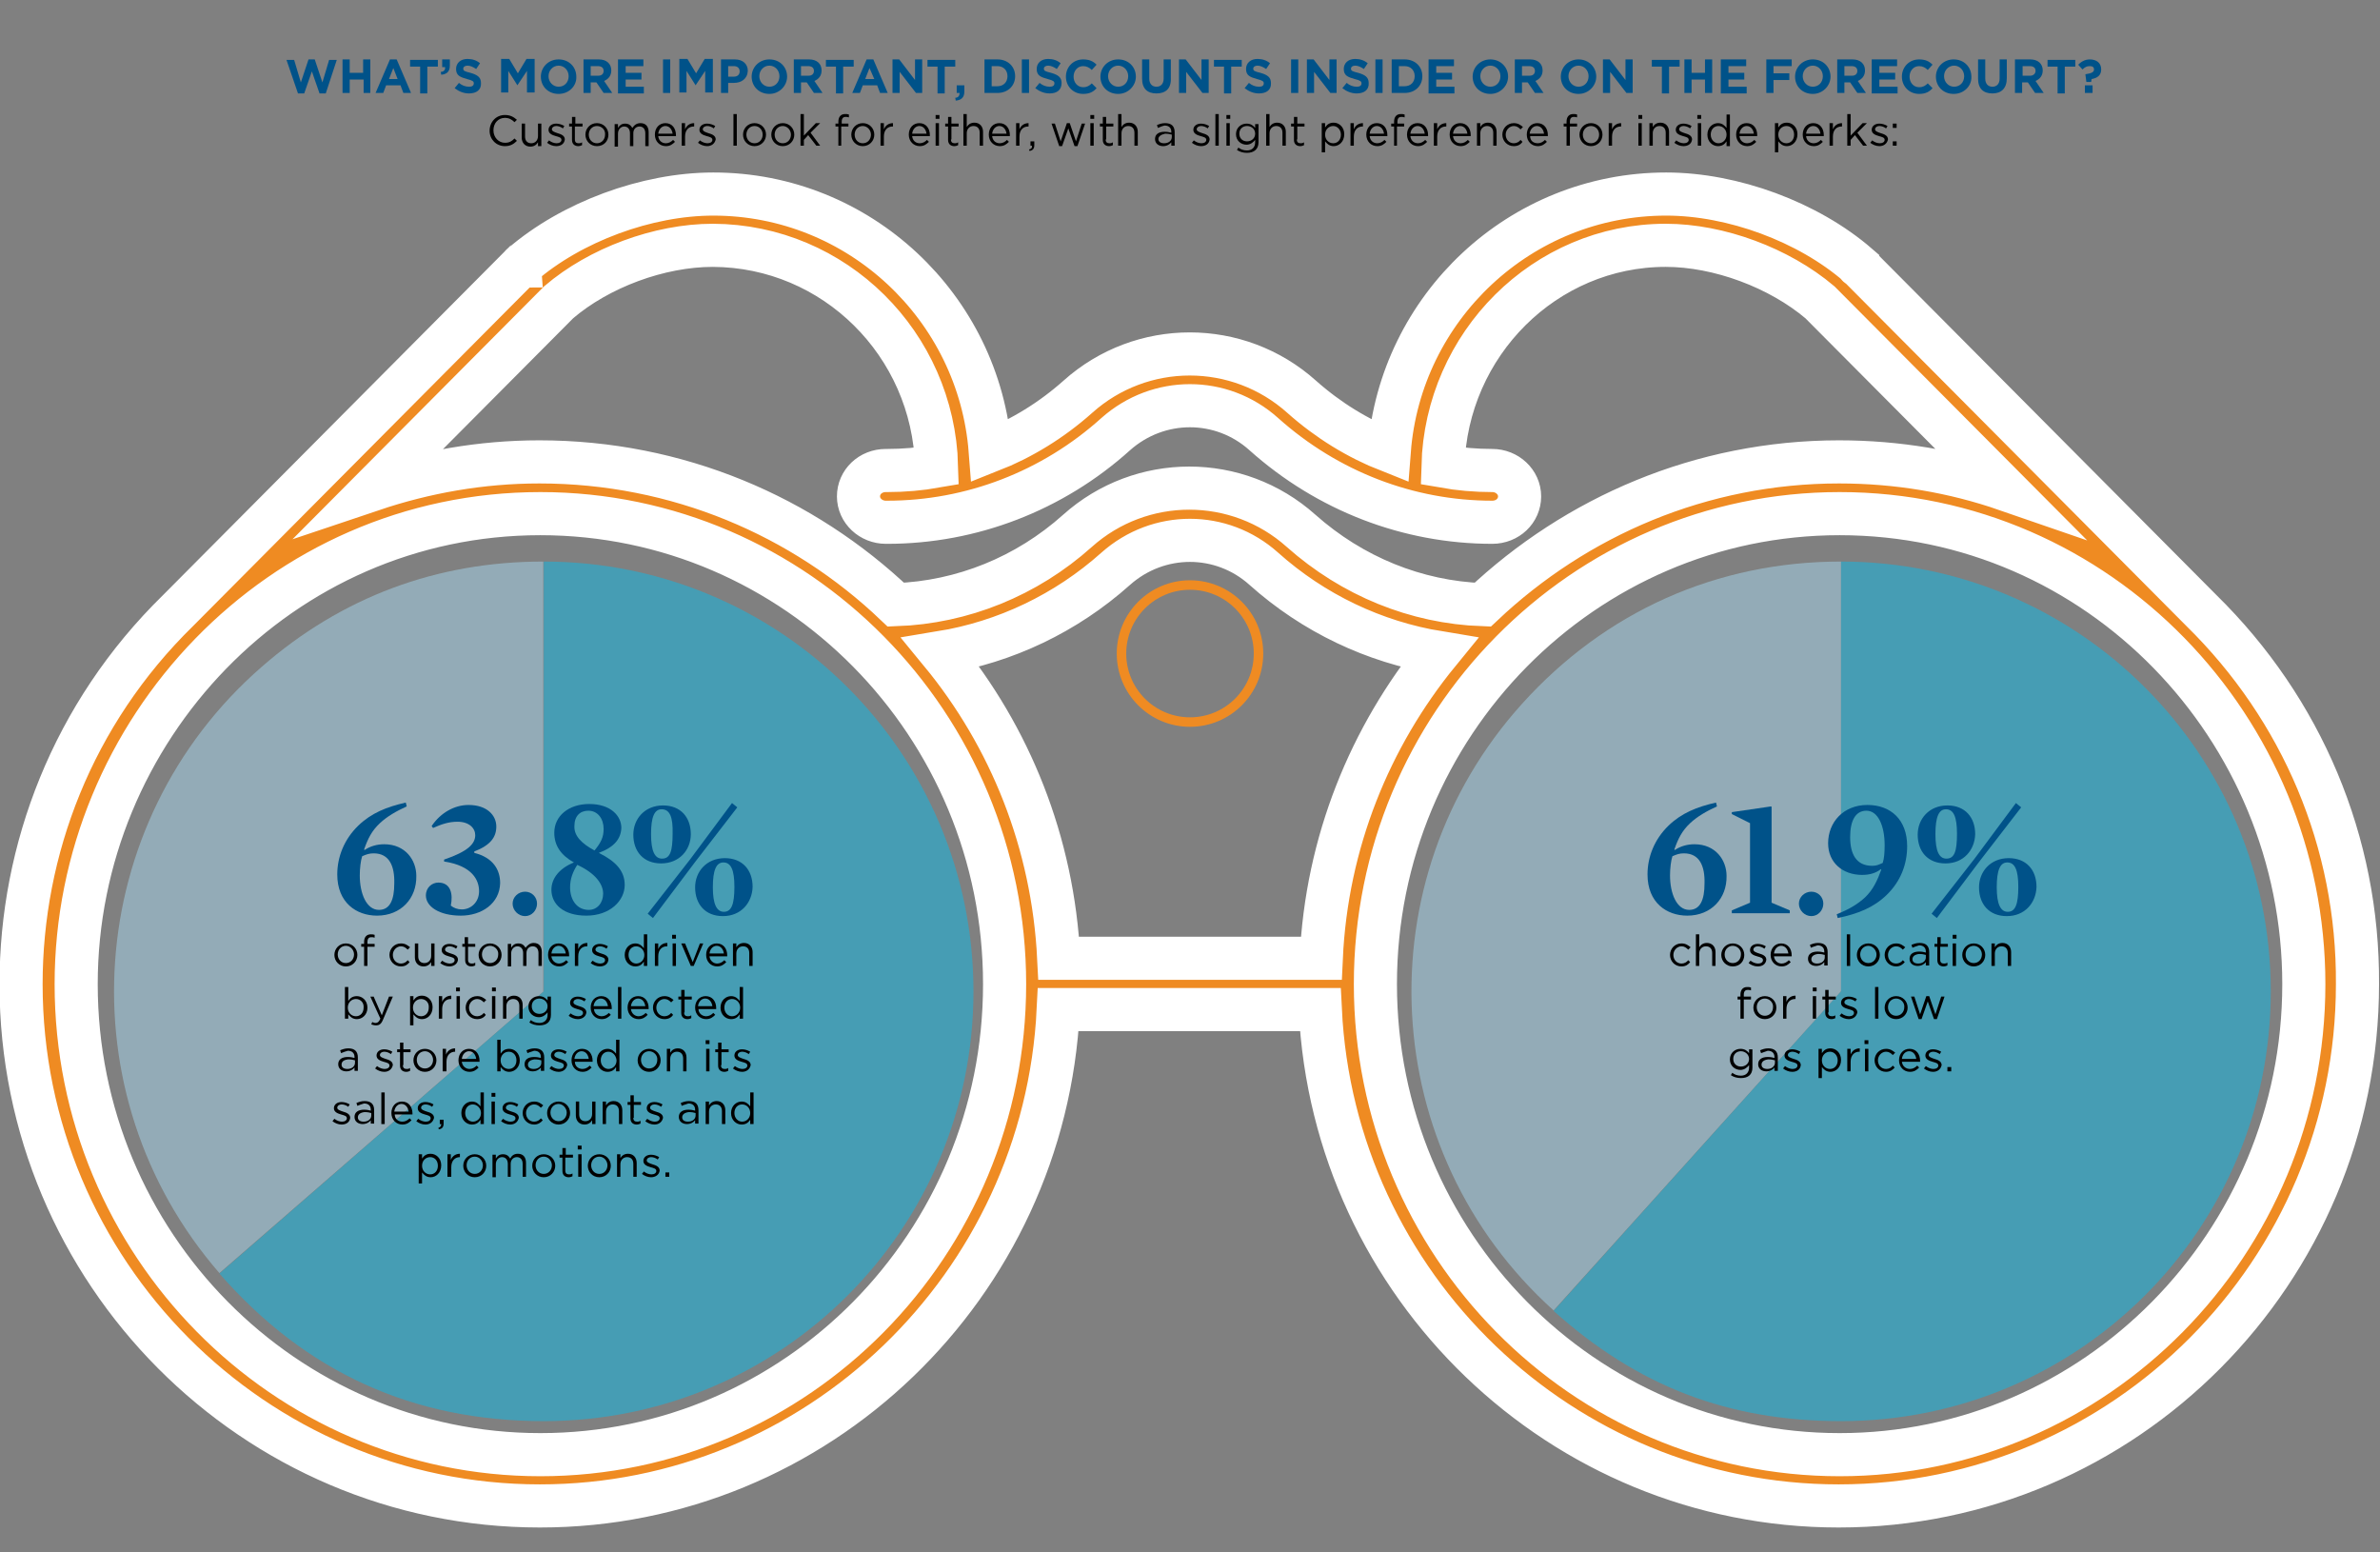 <?xml version="1.0" encoding="utf-8"?>
<!-- Generator: Adobe Illustrator 27.7.0, SVG Export Plug-In . SVG Version: 6.00 Build 0)  -->
<svg version="1.1" id="Layer_1" xmlns="http://www.w3.org/2000/svg" xmlns:xlink="http://www.w3.org/1999/xlink" x="0px" y="0px"
	 viewBox="0 0 496.8 324" style="enable-background:new 0 0 496.8 324;" xml:space="preserve">
<rect x="0" y="0" width="496.8" height="324" fill="#808080" stroke="none"/>
<style type="text/css">
	.st0{clip-path:url(#SVGID_00000096772245794362816530000012733397409072005534_);}
	.st1{opacity:0.45;clip-path:url(#SVGID_00000029038477914044664910000009452511892164523963_);}
	.st2{clip-path:url(#SVGID_00000141442902661180783890000018134533991414955953_);fill:#ABE1FA;}
	.st3{clip-path:url(#SVGID_00000141442902661180783890000018134533991414955953_);fill:#00C0F3;}
	.st4{clip-path:url(#SVGID_00000155861860570164259720000004334320021228521115_);fill:#ABE1FA;}
	.st5{clip-path:url(#SVGID_00000155861860570164259720000004334320021228521115_);fill:#00C0F3;}
	.st6{clip-path:url(#SVGID_00000029038477914044664910000009452511892164523963_);}
	.st7{clip-path:url(#SVGID_00000122698289519252585130000017846632438195560588_);fill:#EF8B22;}
	
		.st8{clip-path:url(#SVGID_00000122698289519252585130000017846632438195560588_);fill:none;stroke:#FFFFFF;stroke-width:9;stroke-miterlimit:10;}
	.st9{clip-path:url(#SVGID_00000029038477914044664910000009452511892164523963_);fill:none;stroke:#EF8B22;stroke-width:1.98;}
	.st10{fill:#005289;}
</style>
<g>
	<defs>
		<rect id="SVGID_1_" y="5.1" width="496.8" height="313.7"/>
	</defs>
	<clipPath id="SVGID_00000136381397778346277920000016914740784387774854_">
		<use xlink:href="#SVGID_1_"  style="overflow:visible;"/>
	</clipPath>
	<g style="clip-path:url(#SVGID_00000136381397778346277920000016914740784387774854_);">
		<defs>
			<rect id="SVGID_00000144318534181671469260000018181639482547879330_" y="5.1" width="496.8" height="313.7"/>
		</defs>
		<clipPath id="SVGID_00000053528024559500145030000000347326833226718633_">
			<use xlink:href="#SVGID_00000144318534181671469260000018181639482547879330_"  style="overflow:visible;"/>
		</clipPath>
		<g style="opacity:0.45;clip-path:url(#SVGID_00000053528024559500145030000000347326833226718633_);">
			<g>
				<defs>
					<rect id="SVGID_00000145751083050459678600000000795185738536909195_" x="6.9" y="104.3" width="213.3" height="193.3"/>
				</defs>
				<clipPath id="SVGID_00000173870428521280135770000016622647349850209939_">
					<use xlink:href="#SVGID_00000145751083050459678600000000795185738536909195_"  style="overflow:visible;"/>
				</clipPath>
				<path style="clip-path:url(#SVGID_00000173870428521280135770000016622647349850209939_);fill:#ABE1FA;" d="M113.5,206.9
					l-67.7,58.8c-32.5-37.4-28.5-94,8.8-126.5c16.7-14.6,36.6-22,58.8-22V206.9z"/>
				<path style="clip-path:url(#SVGID_00000173870428521280135770000016622647349850209939_);fill:#00C0F3;" d="M113.5,206.9v-89.7
					c49.5,0,89.7,40.1,89.7,89.7s-40.1,89.7-89.7,89.7c-27.3,0-49.7-10.2-67.7-30.8L113.5,206.9z"/>
			</g>
		</g>
		<g style="opacity:0.45;clip-path:url(#SVGID_00000053528024559500145030000000347326833226718633_);">
			<g>
				<defs>
					<rect id="SVGID_00000031195019846339977330000006689508892045751168_" x="277.6" y="104.3" width="213.3" height="193.3"/>
				</defs>
				<clipPath id="SVGID_00000108294530102630796620000014719755124360383670_">
					<use xlink:href="#SVGID_00000031195019846339977330000006689508892045751168_"  style="overflow:visible;"/>
				</clipPath>
				<path style="clip-path:url(#SVGID_00000108294530102630796620000014719755124360383670_);fill:#ABE1FA;" d="M384.3,206.9
					l-60,66.6c-36.8-33.1-39.8-89.8-6.6-126.6c17.4-19.3,40.7-29.7,66.6-29.7V206.9z"/>
				<path style="clip-path:url(#SVGID_00000108294530102630796620000014719755124360383670_);fill:#00C0F3;" d="M384.3,206.9v-89.7
					c49.5,0,89.7,40.1,89.7,89.7s-40.1,89.7-89.7,89.7c-23.6,0-42.5-7.3-60-23L384.3,206.9z"/>
			</g>
		</g>
		<g style="clip-path:url(#SVGID_00000053528024559500145030000000347326833226718633_);">
			<g>
				<defs>
					<rect id="SVGID_00000164488501717350217610000015715855303548111246_" x="-9" y="29" width="514.8" height="290.8"/>
				</defs>
				<clipPath id="SVGID_00000006691595569268053200000003721875602556443553_">
					<use xlink:href="#SVGID_00000164488501717350217610000015715855303548111246_"  style="overflow:visible;"/>
				</clipPath>
				<path style="clip-path:url(#SVGID_00000006691595569268053200000003721875602556443553_);fill:#EF8B22;" d="M384,303.6
					c-53.4,0-96.9-44-96.9-98.2s43.5-98.2,96.9-98.2c54.1,0,96.9,44.8,96.9,98.2C480.9,259.5,437.4,303.6,384,303.6 M112.8,303.6
					c-53.4,0-96.9-44-96.9-98.2c0-53,42.6-98.2,96.9-98.2c53.4,0,96.9,44,96.9,98.2S166.3,303.6,112.8,303.6 M275.8,200H221
					c-1.2-24.2-10.2-46.3-24.6-63.8c13.4-2.2,26.1-8.2,36.5-17.5c8.9-7.9,22.1-7.9,30.9,0c10.4,9.3,23.1,15.3,36.5,17.5
					C286,153.7,276.9,175.8,275.8,200 M195.5,97.3c-3.4,0.6-6.8,0.9-10.3,0.9h-0.3c-3.2,0-5.7,2.4-5.7,5.4c0,3,2.6,5.4,5.7,5.4h0.3
					c17.5,0,34.5-6.5,47.7-18.4c8.9-7.9,22.1-7.9,30.9,0c13.3,11.9,30.2,18.4,47.7,18.4c3.2,0,5.7-2.4,5.7-5.4c0-3-2.6-5.4-5.7-5.4
					c-3.5,0-6.9-0.3-10.3-0.9c0.7-25.5,21.3-46.1,46.5-46.1c11.1,0,23.7,4.7,32.2,11.9l38.9,39.1c-11-3.8-22.7-5.8-34.9-5.8
					c-28.8,0-54.9,11.4-74.4,29.8c-13.9-0.5-27.2-5.9-37.9-15.4c-13.3-11.9-33.4-11.9-46.7,0c-10.6,9.5-24,14.9-37.9,15.4
					c-19.4-18.5-45.6-29.8-74.4-29.8c-12.2,0-23.9,2.1-34.9,5.8l38.9-39.1c8.4-7.2,21-11.9,32.2-11.9
					C174.2,51.3,194.8,71.8,195.5,97.3 M459.5,127.4l-71.4-71.8c0,0-0.1-0.1-0.2-0.1c-0.1,0-0.1-0.1-0.1-0.2
					c-10.4-9-26.1-14.8-40-14.8c-30.5,0-55.5,23.7-57.8,53.6c-6.6-2.6-12.8-6.4-18.3-11.3c-13.3-11.9-33.4-11.9-46.7,0
					c-5.5,4.9-11.7,8.7-18.3,11.3c-2.3-29.9-27.3-53.6-57.8-53.6c-13.9,0-29.6,5.8-40,14.8c-0.1,0-0.1,0.1-0.1,0.2
					c-0.1,0-0.1,0.1-0.2,0.1l-71.4,71.8c-22.1,21.6-32.8,50-32.8,78c0,60.1,48.6,108.9,108.3,108.9c57.9,0,105.4-46,108.2-103.6
					h54.7c2.8,57.6,50.3,103.6,108.2,103.6c59.7,0,108.3-48.9,108.3-108.9C492.3,175.8,480.5,148,459.5,127.4"/>
				
					<path style="clip-path:url(#SVGID_00000006691595569268053200000003721875602556443553_);fill:none;stroke:#FFFFFF;stroke-width:9;stroke-miterlimit:10;" d="
					M384,303.6c-53.4,0-96.9-44-96.9-98.2s43.5-98.2,96.9-98.2c54.1,0,96.9,44.8,96.9,98.2C480.9,259.5,437.4,303.6,384,303.6z
					 M112.8,303.6c-53.4,0-96.9-44-96.9-98.2c0-53,42.6-98.2,96.9-98.2c53.4,0,96.9,44,96.9,98.2S166.3,303.6,112.8,303.6z
					 M275.8,200H221c-1.2-24.2-10.2-46.3-24.6-63.8c13.4-2.2,26.1-8.2,36.5-17.5c8.9-7.9,22.1-7.9,30.9,0
					c10.4,9.3,23.1,15.3,36.5,17.5C286,153.7,276.9,175.8,275.8,200z M195.5,97.3c-3.4,0.6-6.8,0.9-10.3,0.9h-0.3
					c-3.2,0-5.7,2.4-5.7,5.4c0,3,2.6,5.4,5.7,5.4h0.3c17.5,0,34.5-6.5,47.7-18.4c8.9-7.9,22.1-7.9,30.9,0
					c13.3,11.9,30.2,18.4,47.7,18.4c3.2,0,5.7-2.4,5.7-5.4c0-3-2.6-5.4-5.7-5.4c-3.5,0-6.9-0.3-10.3-0.9
					c0.7-25.5,21.3-46.1,46.5-46.1c11.1,0,23.7,4.7,32.2,11.9l38.9,39.1c-11-3.8-22.7-5.8-34.9-5.8c-28.8,0-54.9,11.4-74.4,29.8
					c-13.9-0.5-27.2-5.9-37.9-15.4c-13.3-11.9-33.4-11.9-46.7,0c-10.6,9.5-24,14.9-37.9,15.4c-19.4-18.5-45.6-29.8-74.4-29.8
					c-12.2,0-23.9,2.1-34.9,5.8l38.9-39.1c8.4-7.2,21-11.9,32.2-11.9C174.2,51.3,194.8,71.8,195.5,97.3z M459.5,127.4l-71.4-71.8
					c0,0-0.1-0.1-0.2-0.1c-0.1,0-0.1-0.1-0.1-0.2c-10.4-9-26.1-14.8-40-14.8c-30.5,0-55.5,23.7-57.8,53.6
					c-6.6-2.6-12.8-6.4-18.3-11.3c-13.3-11.9-33.4-11.9-46.7,0c-5.5,4.9-11.7,8.7-18.3,11.3c-2.3-29.9-27.3-53.6-57.8-53.6
					c-13.9,0-29.6,5.8-40,14.8c-0.1,0-0.1,0.1-0.1,0.2c-0.1,0-0.1,0.1-0.2,0.1l-71.4,71.8c-22.1,21.6-32.8,50-32.8,78
					c0,60.1,48.6,108.9,108.3,108.9c57.9,0,105.4-46,108.2-103.6h54.7c2.8,57.6,50.3,103.6,108.2,103.6
					c59.7,0,108.3-48.9,108.3-108.9C492.3,175.8,480.5,148,459.5,127.4z"/>
			</g>
		</g>
		
			<circle style="clip-path:url(#SVGID_00000053528024559500145030000000347326833226718633_);fill:none;stroke:#EF8B22;stroke-width:1.98;" cx="248.4" cy="136.4" r="14.3"/>
	</g>
	<g style="clip-path:url(#SVGID_00000136381397778346277920000016914740784387774854_);">
		<path class="st10" d="M78.7,191.1c-4.3,0-8.3-2.7-8.3-8.6c0-3.6,1.4-7.3,4.4-10.2c2.7-2.6,5.9-3.9,9.9-4.8l0.2,0.8
			c-2.2,1-4.1,2.1-5.6,3.5c-1.7,1.6-2.5,3.2-3.3,5.5l0.1,0.1c1.2-0.8,2.6-1.2,4.1-1.2c4.4,0,6.7,3.3,6.7,6.6
			C87,187.5,83.7,191.1,78.7,191.1z M78,178.1c-0.9,0-1.5,0.2-2.4,0.6c-0.3,0.9-0.5,2.5-0.5,4c0,3.8,1.4,7.2,4,7.2
			c2.3,0,3.2-2.1,3.2-5.5C82.4,180.8,81.3,178.1,78,178.1z"/>
		<path class="st10" d="M96.2,191.1c-4.5,0-7.3-1.9-7.3-4.2c0-1.7,1.3-2.7,2.6-2.7c2.6,0,3.1,2.4,2.6,4.8c0.6,0.5,1.4,0.8,2.3,0.8
			c1.9,0,3.6-1.5,3.6-3.8s-1.4-5.3-7.3-6.2v-0.4c5-1.7,6.5-3.3,6.5-5.1c0-1.4-1.2-2.8-3.7-2.8c-1.8,0-3.3,0.5-5.1,1.3l-0.3-0.4
			c1.8-2.7,4.7-4.4,7.7-4.4c3.9,0,5.8,2.2,5.8,4.5c0,2.2-1.2,3.9-4.6,5.2v0.3c4,1,5.4,3.6,5.4,6.3
			C104.3,188.6,100.5,191.1,96.2,191.1z"/>
		<path class="st10" d="M109.6,191.2c-1.4,0-2.6-1.2-2.6-2.6c0-1.4,1.2-2.5,2.6-2.5s2.5,1.1,2.5,2.5
			C112.1,190,111,191.2,109.6,191.2z"/>
		<path class="st10" d="M125,178c3.6,1.8,5.4,3.8,5.4,6.7c0,3.3-3.1,6.4-8,6.4c-4.8,0-7.3-2.4-7.3-5.4c0-2.4,1.7-4.5,4.7-5.7
			c-2.7-1.5-4.1-3.5-4.1-6.2c0-3.5,3-6,7.3-6c4.5,0,6.7,2.5,6.7,5C129.6,175.1,128.2,176.8,125,178z M120.5,180.5
			c-0.9,1.4-1.5,2.9-1.5,4.7c0,2.6,1.4,4.7,3.9,4.7c1.8,0,3-1.5,3-3.4C125.9,184.6,124.4,182.3,120.5,180.5z M124.1,177.5
			c1.3-1.6,1.9-2.7,1.9-4.5c0-2.1-1.2-3.8-3.2-3.8c-1.7,0-2.9,1.1-2.9,3.2C119.8,174.5,121.5,176.1,124.1,177.5z"/>
		<path class="st10" d="M138,180.2c-3.7,0-5.8-2.5-5.8-6c0-3.3,2.4-6.1,6.2-6.1c3.7,0,5.8,2.5,5.8,6
			C144.2,177.4,141.8,180.2,138,180.2z M144.1,179.3l8.7-11.7l1.1,0.9l-8.8,11.4l-8.8,11.7l-1.1-0.9L144.1,179.3z M138.1,168.9
			c-1.5,0-2.2,1.6-2.2,5.2c0,3.6,0.8,5.1,2.3,5.1c1.7,0,2.2-1.6,2.2-5.2C140.5,170.5,139.8,168.9,138.1,168.9z M150.9,191.2
			c-3.7,0-5.8-2.5-5.8-6c0-3.3,2.4-6.1,6.2-6.1c3.7,0,5.8,2.5,5.8,6C157,188.4,154.7,191.2,150.9,191.2z M151.1,190.3
			c1.6,0,2.2-1.6,2.2-5.2c0-3.5-0.7-5.1-2.3-5.1c-1.5,0-2.2,1.6-2.2,5.2C148.8,188.7,149.6,190.3,151.1,190.3z"/>
	</g>
	<g style="clip-path:url(#SVGID_00000136381397778346277920000016914740784387774854_);">
		<path d="M72.2,201.7c-1.4,0-2.4-1.1-2.4-2.4s1-2.4,2.4-2.4c1.4,0,2.4,1.1,2.4,2.4S73.6,201.7,72.2,201.7z M72.2,197.4
			c-1,0-1.7,0.8-1.7,1.8c0,1,0.7,1.8,1.7,1.8c1,0,1.7-0.8,1.7-1.8C73.9,198.3,73.2,197.4,72.2,197.4z"/>
		<path d="M78.2,197v0.6h-1.5v4H76v-4h-0.6v-0.6H76v-0.4c0-1,0.5-1.6,1.4-1.6c0.3,0,0.5,0,0.8,0.1v0.6c-0.3-0.1-0.4-0.1-0.7-0.1
			c-0.5,0-0.8,0.3-0.8,1v0.4H78.2z"/>
		<path d="M83.7,201.7c-1.4,0-2.4-1.1-2.4-2.4c0-1.3,1-2.4,2.4-2.4c0.9,0,1.4,0.4,1.9,0.8l-0.5,0.5c-0.4-0.4-0.8-0.7-1.4-0.7
			c-0.9,0-1.7,0.8-1.7,1.8c0,1,0.7,1.8,1.7,1.8c0.6,0,1.1-0.3,1.4-0.7l0.4,0.4C85.1,201.3,84.6,201.7,83.7,201.7z"/>
		<path d="M90,196.9h0.7v4.7H90v-0.8c-0.3,0.5-0.8,0.9-1.6,0.9c-1.1,0-1.8-0.8-1.8-1.9v-2.9h0.7v2.7c0,0.9,0.5,1.4,1.3,1.4
			c0.8,0,1.4-0.6,1.4-1.5V196.9z"/>
		<path d="M93.8,201.7c-0.7,0-1.4-0.3-1.9-0.7l0.4-0.5c0.5,0.4,1.1,0.6,1.6,0.6c0.6,0,1-0.3,1-0.7v0c0-0.5-0.5-0.6-1.2-0.8
			c-0.7-0.2-1.5-0.5-1.5-1.3v0c0-0.8,0.7-1.3,1.6-1.3c0.6,0,1.2,0.2,1.7,0.5l-0.3,0.5c-0.4-0.3-0.9-0.5-1.4-0.5
			c-0.5,0-0.9,0.3-0.9,0.7v0c0,0.4,0.6,0.6,1.2,0.8c0.7,0.2,1.5,0.5,1.5,1.3v0C95.5,201.2,94.7,201.7,93.8,201.7z"/>
		<path d="M97.7,200.3c0,0.6,0.3,0.8,0.8,0.8c0.2,0,0.4,0,0.7-0.2v0.6c-0.2,0.1-0.5,0.2-0.8,0.2c-0.7,0-1.3-0.4-1.3-1.3v-2.8h-0.6
			v-0.6H97v-1.4h0.7v1.4h1.5v0.6h-1.5V200.3z"/>
		<path d="M102.3,201.7c-1.4,0-2.4-1.1-2.4-2.4s1-2.4,2.4-2.4c1.4,0,2.4,1.1,2.4,2.4S103.7,201.7,102.3,201.7z M102.3,197.4
			c-1,0-1.7,0.8-1.7,1.8c0,1,0.7,1.8,1.7,1.8c1,0,1.7-0.8,1.7-1.8C104.1,198.3,103.3,197.4,102.3,197.4z"/>
		<path d="M111.4,196.8c1.1,0,1.7,0.7,1.7,1.9v2.9h-0.7v-2.7c0-0.9-0.5-1.4-1.2-1.4c-0.7,0-1.3,0.5-1.3,1.4v2.7h-0.7v-2.7
			c0-0.9-0.5-1.4-1.2-1.4s-1.3,0.6-1.3,1.5v2.7H106v-4.7h0.7v0.8c0.3-0.5,0.7-0.9,1.5-0.9c0.8,0,1.2,0.4,1.5,0.9
			C110.1,197.3,110.6,196.8,111.4,196.8z"/>
		<path d="M116.7,201.1c0.6,0,1.1-0.3,1.5-0.7l0.4,0.4c-0.5,0.5-1,0.9-1.9,0.9c-1.3,0-2.3-1-2.3-2.4c0-1.4,0.9-2.4,2.2-2.4
			c1.4,0,2.2,1.1,2.2,2.5c0,0.1,0,0.1,0,0.2h-3.7C115.2,200.5,115.9,201.1,116.7,201.1z M118.1,199c-0.1-0.8-0.6-1.6-1.5-1.6
			c-0.8,0-1.4,0.7-1.5,1.6H118.1z"/>
		<path d="M120.7,201.6H120v-4.7h0.7v1.2c0.3-0.8,1-1.3,1.9-1.3v0.7h-0.1c-1,0-1.8,0.7-1.8,2.1V201.6z"/>
		<path d="M125.2,201.7c-0.7,0-1.4-0.3-1.9-0.7l0.4-0.5c0.5,0.4,1.1,0.6,1.6,0.6c0.6,0,1-0.3,1-0.7v0c0-0.5-0.5-0.6-1.2-0.8
			c-0.7-0.2-1.5-0.5-1.5-1.3v0c0-0.8,0.7-1.3,1.6-1.3c0.6,0,1.2,0.2,1.7,0.5l-0.3,0.5c-0.4-0.3-0.9-0.5-1.4-0.5
			c-0.5,0-0.9,0.3-0.9,0.7v0c0,0.4,0.6,0.6,1.2,0.8c0.7,0.2,1.5,0.5,1.5,1.3v0C126.9,201.2,126.2,201.7,125.2,201.7z"/>
		<path d="M134.4,201.6v-0.9c-0.4,0.6-0.9,1-1.8,1c-1.1,0-2.2-0.9-2.2-2.4c0-1.5,1.1-2.4,2.2-2.4c0.9,0,1.4,0.5,1.8,1V195h0.7v6.6
			H134.4z M132.8,197.5c-0.9,0-1.6,0.7-1.6,1.8c0,1.1,0.8,1.8,1.6,1.8c0.9,0,1.7-0.7,1.7-1.8C134.5,198.2,133.6,197.5,132.8,197.5z"
			/>
		<path d="M137.4,201.6h-0.7v-4.7h0.7v1.2c0.3-0.8,1-1.3,1.9-1.3v0.7h-0.1c-1,0-1.8,0.7-1.8,2.1V201.6z"/>
		<path d="M140.3,195.9v-0.8h0.8v0.8H140.3z M140.4,201.6v-4.7h0.7v4.7H140.4z"/>
		<path d="M146.1,196.9h0.7l-2,4.7h-0.6l-2-4.7h0.8l1.6,3.9L146.1,196.9z"/>
		<path d="M149.7,201.1c0.6,0,1.1-0.3,1.5-0.7l0.4,0.4c-0.5,0.5-1,0.9-1.9,0.9c-1.3,0-2.3-1-2.3-2.4c0-1.4,0.9-2.4,2.2-2.4
			c1.4,0,2.2,1.1,2.2,2.5c0,0.1,0,0.1,0,0.2h-3.7C148.2,200.5,148.9,201.1,149.7,201.1z M151.1,199c-0.1-0.8-0.6-1.6-1.5-1.6
			c-0.8,0-1.4,0.7-1.5,1.6H151.1z"/>
		<path d="M153.7,201.6h-0.7v-4.7h0.7v0.8c0.3-0.5,0.8-0.9,1.6-0.9c1.1,0,1.8,0.8,1.8,1.9v2.9h-0.7v-2.7c0-0.9-0.5-1.4-1.3-1.4
			c-0.8,0-1.4,0.6-1.4,1.5V201.6z"/>
	</g>
	<g style="clip-path:url(#SVGID_00000136381397778346277920000016914740784387774854_);">
		<path d="M74.5,212.7c-0.9,0-1.4-0.5-1.8-1v0.9H72V206h0.7v2.9c0.4-0.6,0.9-1,1.8-1c1.1,0,2.2,0.9,2.2,2.4
			C76.7,211.8,75.6,212.7,74.5,212.7z M74.3,208.5c-0.9,0-1.7,0.7-1.7,1.8c0,1.1,0.8,1.8,1.7,1.8c0.9,0,1.6-0.7,1.6-1.8
			C76,209.2,75.2,208.5,74.3,208.5z"/>
		<path d="M80,212.7c-0.4,1-0.8,1.3-1.5,1.3c-0.4,0-0.7-0.1-1-0.2l0.2-0.5c0.2,0.1,0.4,0.2,0.7,0.2c0.4,0,0.7-0.2,1-0.9l-2.1-4.6H78
			l1.7,3.9l1.5-3.9H82L80,212.7z"/>
		<path d="M88.1,212.7c-0.9,0-1.4-0.5-1.8-1v2.3h-0.7v-6.1h0.7v0.9c0.4-0.6,0.9-1,1.8-1c1.1,0,2.2,0.9,2.2,2.4
			C90.3,211.8,89.2,212.7,88.1,212.7z M87.9,208.5c-0.9,0-1.7,0.7-1.7,1.8c0,1.1,0.8,1.8,1.7,1.8c0.9,0,1.6-0.7,1.6-1.8
			C89.6,209.2,88.8,208.5,87.9,208.5z"/>
		<path d="M92.3,212.6h-0.7v-4.7h0.7v1.2c0.3-0.8,1-1.3,1.9-1.3v0.7h-0.1c-1,0-1.8,0.7-1.8,2.1V212.6z"/>
		<path d="M95.2,206.9v-0.8H96v0.8H95.2z M95.3,212.6v-4.7H96v4.7H95.3z"/>
		<path d="M99.6,212.7c-1.4,0-2.4-1.1-2.4-2.4c0-1.3,1-2.4,2.4-2.4c0.9,0,1.4,0.4,1.9,0.8l-0.5,0.5c-0.4-0.4-0.8-0.7-1.4-0.7
			c-0.9,0-1.7,0.8-1.7,1.8c0,1,0.7,1.8,1.7,1.8c0.6,0,1.1-0.3,1.4-0.7l0.4,0.4C101.1,212.3,100.5,212.7,99.6,212.7z"/>
		<path d="M102.7,206.9v-0.8h0.8v0.8H102.7z M102.7,212.6v-4.7h0.7v4.7H102.7z"/>
		<path d="M105.7,212.6H105v-4.7h0.7v0.8c0.3-0.5,0.8-0.9,1.6-0.9c1.1,0,1.8,0.8,1.8,1.9v2.9h-0.7v-2.7c0-0.9-0.5-1.4-1.3-1.4
			c-0.8,0-1.4,0.6-1.4,1.5V212.6z"/>
		<path d="M112.6,214c-0.8,0-1.5-0.2-2.1-0.6l0.3-0.5c0.5,0.4,1.1,0.6,1.8,0.6c1,0,1.7-0.6,1.7-1.7v-0.5c-0.4,0.5-1,1-1.8,1
			c-1.1,0-2.2-0.8-2.2-2.2c0-1.4,1.1-2.2,2.2-2.2c0.9,0,1.4,0.4,1.8,0.9v-0.8h0.7v3.8C115,213.3,114.1,214,112.6,214z M112.6,208.4
			c-0.9,0-1.6,0.6-1.6,1.6c0,1,0.7,1.6,1.6,1.6c0.9,0,1.7-0.6,1.7-1.6C114.3,209.1,113.5,208.4,112.6,208.4z"/>
		<path d="M120.6,212.7c-0.7,0-1.4-0.3-1.9-0.7l0.4-0.5c0.5,0.4,1.1,0.6,1.6,0.6c0.6,0,1-0.3,1-0.7v0c0-0.5-0.5-0.6-1.2-0.8
			c-0.7-0.2-1.5-0.5-1.5-1.3v0c0-0.8,0.7-1.3,1.6-1.3c0.6,0,1.2,0.2,1.7,0.5l-0.3,0.5c-0.4-0.3-0.9-0.5-1.4-0.5
			c-0.5,0-0.9,0.3-0.9,0.7v0c0,0.4,0.6,0.6,1.2,0.8c0.7,0.2,1.5,0.5,1.5,1.3v0C122.3,212.2,121.5,212.7,120.6,212.7z"/>
		<path d="M125.6,212.1c0.6,0,1.1-0.3,1.5-0.7l0.4,0.4c-0.5,0.5-1,0.9-1.9,0.9c-1.3,0-2.3-1-2.3-2.4c0-1.4,0.9-2.4,2.2-2.4
			c1.4,0,2.2,1.1,2.2,2.5c0,0.1,0,0.1,0,0.2h-3.7C124,211.5,124.8,212.1,125.6,212.1z M126.9,210c-0.1-0.8-0.6-1.6-1.5-1.6
			c-0.8,0-1.4,0.7-1.5,1.6H126.9z"/>
		<path d="M129,212.6V206h0.7v6.6H129z"/>
		<path d="M133.3,212.1c0.6,0,1.1-0.3,1.5-0.7l0.4,0.4c-0.5,0.5-1,0.9-1.9,0.9c-1.3,0-2.3-1-2.3-2.4c0-1.4,0.9-2.4,2.2-2.4
			c1.4,0,2.2,1.1,2.2,2.5c0,0.1,0,0.1,0,0.2h-3.7C131.8,211.5,132.5,212.1,133.3,212.1z M134.7,210c-0.1-0.8-0.6-1.6-1.5-1.6
			c-0.8,0-1.4,0.7-1.5,1.6H134.7z"/>
		<path d="M138.7,212.7c-1.4,0-2.4-1.1-2.4-2.4c0-1.3,1-2.4,2.4-2.4c0.9,0,1.4,0.4,1.9,0.8l-0.5,0.5c-0.4-0.4-0.8-0.7-1.4-0.7
			c-0.9,0-1.7,0.8-1.7,1.8c0,1,0.7,1.8,1.7,1.8c0.6,0,1.1-0.3,1.4-0.7l0.4,0.4C140.2,212.3,139.6,212.7,138.7,212.7z"/>
		<path d="M142.8,211.3c0,0.6,0.3,0.8,0.8,0.8c0.2,0,0.4,0,0.7-0.2v0.6c-0.2,0.1-0.5,0.2-0.8,0.2c-0.7,0-1.3-0.4-1.3-1.3v-2.8h-0.6
			v-0.6h0.6v-1.4h0.7v1.4h1.5v0.6h-1.5V211.3z"/>
		<path d="M147.4,212.1c0.6,0,1.1-0.3,1.5-0.7l0.4,0.4c-0.5,0.5-1,0.9-1.9,0.9c-1.3,0-2.3-1-2.3-2.4c0-1.4,0.9-2.4,2.2-2.4
			c1.4,0,2.2,1.1,2.2,2.5c0,0.1,0,0.1,0,0.2h-3.7C145.8,211.5,146.6,212.1,147.4,212.1z M148.7,210c-0.1-0.8-0.6-1.6-1.5-1.6
			c-0.8,0-1.4,0.7-1.5,1.6H148.7z"/>
		<path d="M154.4,212.6v-0.9c-0.4,0.6-0.9,1-1.8,1c-1.1,0-2.2-0.9-2.2-2.4c0-1.5,1.1-2.4,2.2-2.4c0.9,0,1.4,0.5,1.8,1V206h0.7v6.6
			H154.4z M152.8,208.5c-0.9,0-1.6,0.7-1.6,1.8c0,1.1,0.8,1.8,1.6,1.8c0.9,0,1.7-0.7,1.7-1.8C154.5,209.2,153.7,208.5,152.8,208.5z"
			/>
	</g>
	<g style="clip-path:url(#SVGID_00000136381397778346277920000016914740784387774854_);">
		<path d="M71.2,219.8l-0.2-0.6c0.5-0.2,1-0.4,1.7-0.4c1.3,0,2,0.6,2,1.9v2.8H74v-0.7c-0.3,0.4-0.9,0.8-1.7,0.8
			c-0.9,0-1.7-0.5-1.7-1.5c0-1,0.8-1.5,2-1.5c0.6,0,1,0.1,1.4,0.2v-0.2c0-0.8-0.5-1.3-1.4-1.3C72,219.5,71.6,219.6,71.2,219.8z
			 M71.3,222.2c0,0.6,0.5,0.9,1.2,0.9c0.9,0,1.6-0.5,1.6-1.3v-0.5c-0.3-0.1-0.8-0.2-1.4-0.2C71.7,221.2,71.3,221.6,71.3,222.2z"/>
		<path d="M80.2,223.7c-0.7,0-1.4-0.3-1.9-0.7l0.4-0.5c0.5,0.4,1.1,0.6,1.6,0.6c0.6,0,1-0.3,1-0.7v0c0-0.5-0.5-0.6-1.2-0.8
			c-0.7-0.2-1.5-0.5-1.5-1.3v0c0-0.8,0.7-1.3,1.6-1.3c0.6,0,1.2,0.2,1.7,0.5l-0.3,0.5c-0.4-0.3-0.9-0.5-1.4-0.5
			c-0.5,0-0.9,0.3-0.9,0.7v0c0,0.4,0.6,0.6,1.2,0.8c0.7,0.2,1.5,0.5,1.5,1.3v0C81.8,223.2,81.1,223.7,80.2,223.7z"/>
		<path d="M84.1,222.3c0,0.6,0.3,0.8,0.8,0.8c0.2,0,0.4,0,0.7-0.2v0.6c-0.2,0.1-0.5,0.2-0.8,0.2c-0.7,0-1.3-0.4-1.3-1.3v-2.8h-0.6
			v-0.6h0.6v-1.4h0.7v1.4h1.5v0.6h-1.5V222.3z"/>
		<path d="M88.7,223.7c-1.4,0-2.4-1.1-2.4-2.4s1-2.4,2.4-2.4c1.4,0,2.4,1.1,2.4,2.4S90.1,223.7,88.7,223.7z M88.7,219.4
			c-1,0-1.7,0.8-1.7,1.8c0,1,0.7,1.8,1.7,1.8c1,0,1.7-0.8,1.7-1.8C90.4,220.3,89.7,219.4,88.7,219.4z"/>
		<path d="M93.1,223.6h-0.7v-4.7h0.7v1.2c0.3-0.8,1-1.3,1.9-1.3v0.7H95c-1,0-1.8,0.7-1.8,2.1V223.6z"/>
		<path d="M98,223.1c0.6,0,1.1-0.3,1.5-0.7l0.4,0.4c-0.5,0.5-1,0.9-1.9,0.9c-1.3,0-2.3-1-2.3-2.4c0-1.4,0.9-2.4,2.2-2.4
			c1.4,0,2.2,1.1,2.2,2.5c0,0.1,0,0.1,0,0.2h-3.7C96.5,222.5,97.2,223.1,98,223.1z M99.4,221c-0.1-0.8-0.6-1.6-1.5-1.6
			c-0.8,0-1.4,0.7-1.5,1.6H99.4z"/>
		<path d="M106.3,223.7c-0.9,0-1.4-0.5-1.8-1v0.9h-0.7V217h0.7v2.9c0.4-0.6,0.9-1,1.8-1c1.1,0,2.2,0.9,2.2,2.4
			C108.5,222.8,107.4,223.7,106.3,223.7z M106.2,219.5c-0.9,0-1.7,0.7-1.7,1.8c0,1.1,0.8,1.8,1.7,1.8c0.9,0,1.6-0.7,1.6-1.8
			C107.8,220.2,107.1,219.5,106.2,219.5z"/>
		<path d="M110.1,219.8l-0.2-0.6c0.5-0.2,1-0.4,1.7-0.4c1.3,0,2,0.6,2,1.9v2.8h-0.7v-0.7c-0.3,0.4-0.9,0.8-1.7,0.8
			c-0.9,0-1.7-0.5-1.7-1.5c0-1,0.8-1.5,2-1.5c0.6,0,1,0.1,1.4,0.2v-0.2c0-0.8-0.5-1.3-1.4-1.3C111,219.5,110.5,219.6,110.1,219.8z
			 M110.2,222.2c0,0.6,0.5,0.9,1.2,0.9c0.9,0,1.6-0.5,1.6-1.3v-0.5c-0.3-0.1-0.8-0.2-1.4-0.2C110.7,221.2,110.2,221.6,110.2,222.2z"
			/>
		<path d="M116.6,223.7c-0.7,0-1.4-0.3-1.9-0.7l0.4-0.5c0.5,0.4,1.1,0.6,1.6,0.6c0.6,0,1-0.3,1-0.7v0c0-0.5-0.5-0.6-1.2-0.8
			c-0.7-0.2-1.5-0.5-1.5-1.3v0c0-0.8,0.7-1.3,1.6-1.3c0.6,0,1.2,0.2,1.7,0.5l-0.3,0.5c-0.4-0.3-0.9-0.5-1.4-0.5
			c-0.5,0-0.9,0.3-0.9,0.7v0c0,0.4,0.6,0.6,1.2,0.8c0.7,0.2,1.5,0.5,1.5,1.3v0C118.2,223.2,117.5,223.7,116.6,223.7z"/>
		<path d="M121.6,223.1c0.6,0,1.1-0.3,1.5-0.7l0.4,0.4c-0.5,0.5-1,0.9-1.9,0.9c-1.3,0-2.3-1-2.3-2.4c0-1.4,0.9-2.4,2.2-2.4
			c1.4,0,2.2,1.1,2.2,2.5c0,0.1,0,0.1,0,0.2h-3.7C120,222.5,120.7,223.1,121.6,223.1z M122.9,221c-0.1-0.8-0.6-1.6-1.5-1.6
			c-0.8,0-1.4,0.7-1.5,1.6H122.9z"/>
		<path d="M128.6,223.6v-0.9c-0.4,0.6-0.9,1-1.8,1c-1.1,0-2.2-0.9-2.2-2.4c0-1.5,1.1-2.4,2.2-2.4c0.9,0,1.4,0.5,1.8,1V217h0.7v6.6
			H128.6z M127,219.5c-0.9,0-1.6,0.7-1.6,1.8c0,1.1,0.8,1.8,1.6,1.8c0.9,0,1.7-0.7,1.7-1.8C128.6,220.2,127.8,219.5,127,219.5z"/>
		<path d="M135.5,223.7c-1.4,0-2.4-1.1-2.4-2.4s1-2.4,2.4-2.4c1.4,0,2.4,1.1,2.4,2.4S136.9,223.7,135.5,223.7z M135.5,219.4
			c-1,0-1.7,0.8-1.7,1.8c0,1,0.7,1.8,1.7,1.8c1,0,1.7-0.8,1.7-1.8C137.3,220.3,136.5,219.4,135.5,219.4z"/>
		<path d="M139.9,223.6h-0.7v-4.7h0.7v0.8c0.3-0.5,0.8-0.9,1.6-0.9c1.1,0,1.8,0.8,1.8,1.9v2.9h-0.7v-2.7c0-0.9-0.5-1.4-1.3-1.4
			c-0.8,0-1.4,0.6-1.4,1.5V223.6z"/>
		<path d="M147.3,217.9v-0.8h0.8v0.8H147.3z M147.4,223.6v-4.7h0.7v4.7H147.4z"/>
		<path d="M150.5,222.3c0,0.6,0.3,0.8,0.8,0.8c0.2,0,0.4,0,0.7-0.2v0.6c-0.2,0.1-0.5,0.2-0.8,0.2c-0.7,0-1.3-0.4-1.3-1.3v-2.8h-0.6
			v-0.6h0.6v-1.4h0.7v1.4h1.5v0.6h-1.5V222.3z"/>
		<path d="M154.9,223.7c-0.7,0-1.4-0.3-1.9-0.7l0.4-0.5c0.5,0.4,1.1,0.6,1.6,0.6c0.6,0,1-0.3,1-0.7v0c0-0.5-0.5-0.6-1.2-0.8
			c-0.7-0.2-1.5-0.5-1.5-1.3v0c0-0.8,0.7-1.3,1.6-1.3c0.6,0,1.2,0.2,1.7,0.5l-0.3,0.5c-0.4-0.3-0.9-0.5-1.4-0.5
			c-0.5,0-0.9,0.3-0.9,0.7v0c0,0.4,0.6,0.6,1.2,0.8c0.7,0.2,1.5,0.5,1.5,1.3v0C156.5,223.2,155.8,223.7,154.9,223.7z"/>
	</g>
	<g style="clip-path:url(#SVGID_00000136381397778346277920000016914740784387774854_);">
		<path d="M71.3,234.7c-0.7,0-1.4-0.3-1.9-0.7l0.4-0.5c0.5,0.4,1.1,0.6,1.6,0.6c0.6,0,1-0.3,1-0.7v0c0-0.5-0.5-0.6-1.2-0.8
			c-0.7-0.2-1.5-0.5-1.5-1.3v0c0-0.8,0.7-1.3,1.6-1.3c0.6,0,1.2,0.2,1.7,0.5l-0.3,0.5c-0.4-0.3-0.9-0.5-1.4-0.5
			c-0.5,0-0.9,0.3-0.9,0.7v0c0,0.4,0.6,0.6,1.2,0.8c0.7,0.2,1.5,0.5,1.5,1.3v0C73,234.2,72.3,234.7,71.3,234.7z"/>
		<path d="M74.6,230.8l-0.2-0.6c0.5-0.2,1-0.4,1.7-0.4c1.3,0,2,0.6,2,1.9v2.8h-0.7v-0.7c-0.3,0.4-0.9,0.8-1.7,0.8
			c-0.9,0-1.7-0.5-1.7-1.5c0-1,0.8-1.5,2-1.5c0.6,0,1,0.1,1.4,0.2v-0.2c0-0.8-0.5-1.3-1.4-1.3C75.4,230.5,75,230.6,74.6,230.8z
			 M74.7,233.2c0,0.6,0.5,0.9,1.2,0.9c0.9,0,1.6-0.5,1.6-1.3v-0.5c-0.3-0.1-0.8-0.2-1.4-0.2C75.2,232.2,74.7,232.6,74.7,233.2z"/>
		<path d="M79.6,234.6V228h0.7v6.6H79.6z"/>
		<path d="M84,234.1c0.6,0,1.1-0.3,1.5-0.7l0.4,0.4c-0.5,0.5-1,0.9-1.9,0.9c-1.3,0-2.3-1-2.3-2.4c0-1.4,0.9-2.4,2.2-2.4
			c1.4,0,2.2,1.1,2.2,2.5c0,0.1,0,0.1,0,0.2h-3.7C82.4,233.5,83.1,234.1,84,234.1z M85.3,232c-0.1-0.8-0.6-1.6-1.5-1.6
			c-0.8,0-1.4,0.7-1.5,1.6H85.3z"/>
		<path d="M88.8,234.7c-0.7,0-1.4-0.3-1.9-0.7l0.4-0.5c0.5,0.4,1.1,0.6,1.6,0.6c0.6,0,1-0.3,1-0.7v0c0-0.5-0.5-0.6-1.2-0.8
			c-0.7-0.2-1.5-0.5-1.5-1.3v0c0-0.8,0.7-1.3,1.6-1.3c0.6,0,1.2,0.2,1.7,0.5l-0.3,0.5c-0.4-0.3-0.9-0.5-1.4-0.5
			c-0.5,0-0.9,0.3-0.9,0.7v0c0,0.4,0.6,0.6,1.2,0.8c0.7,0.2,1.5,0.5,1.5,1.3v0C90.4,234.2,89.7,234.7,88.8,234.7z"/>
		<path d="M92.1,234.6h-0.3v-0.9h0.8v0.8c0,0.7-0.3,1.1-1,1.2l-0.1-0.3C92,235.2,92.1,235,92.1,234.6z"/>
		<path d="M100.3,234.6v-0.9c-0.4,0.6-0.9,1-1.8,1c-1.1,0-2.2-0.9-2.2-2.4c0-1.5,1.1-2.4,2.2-2.4c0.9,0,1.4,0.5,1.8,1V228h0.7v6.6
			H100.3z M98.7,230.5c-0.9,0-1.6,0.7-1.6,1.8c0,1.1,0.8,1.8,1.6,1.8c0.9,0,1.7-0.7,1.7-1.8C100.4,231.2,99.5,230.5,98.7,230.5z"/>
		<path d="M102.6,228.9v-0.8h0.8v0.8H102.6z M102.6,234.6v-4.7h0.7v4.7H102.6z"/>
		<path d="M106.5,234.7c-0.7,0-1.4-0.3-1.9-0.7l0.4-0.5c0.5,0.4,1.1,0.6,1.6,0.6c0.6,0,1-0.3,1-0.7v0c0-0.5-0.5-0.6-1.2-0.8
			c-0.7-0.2-1.5-0.5-1.5-1.3v0c0-0.8,0.7-1.3,1.6-1.3c0.6,0,1.2,0.2,1.7,0.5l-0.3,0.5c-0.4-0.3-0.9-0.5-1.4-0.5
			c-0.5,0-0.9,0.3-0.9,0.7v0c0,0.4,0.6,0.6,1.2,0.8c0.7,0.2,1.5,0.5,1.5,1.3v0C108.1,234.2,107.4,234.7,106.5,234.7z"/>
		<path d="M111.5,234.7c-1.4,0-2.4-1.1-2.4-2.4c0-1.3,1-2.4,2.4-2.4c0.9,0,1.4,0.4,1.9,0.8l-0.5,0.5c-0.4-0.4-0.8-0.7-1.4-0.7
			c-0.9,0-1.7,0.8-1.7,1.8c0,1,0.7,1.8,1.7,1.8c0.6,0,1.1-0.3,1.4-0.7l0.4,0.4C112.9,234.3,112.3,234.7,111.5,234.7z"/>
		<path d="M116.6,234.7c-1.4,0-2.4-1.1-2.4-2.4s1-2.4,2.4-2.4c1.4,0,2.4,1.1,2.4,2.4S118,234.7,116.6,234.7z M116.6,230.4
			c-1,0-1.7,0.8-1.7,1.8c0,1,0.7,1.8,1.7,1.8c1,0,1.7-0.8,1.7-1.8C118.3,231.3,117.5,230.4,116.6,230.4z"/>
		<path d="M123.6,229.9h0.7v4.7h-0.7v-0.8c-0.3,0.5-0.8,0.9-1.6,0.9c-1.1,0-1.8-0.8-1.8-1.9v-2.9h0.7v2.7c0,0.9,0.5,1.4,1.3,1.4
			c0.8,0,1.4-0.6,1.4-1.5V229.9z"/>
		<path d="M126.5,234.6h-0.7v-4.7h0.7v0.8c0.3-0.5,0.8-0.9,1.6-0.9c1.1,0,1.8,0.8,1.8,1.9v2.9h-0.7v-2.7c0-0.9-0.5-1.4-1.3-1.4
			c-0.8,0-1.4,0.6-1.4,1.5V234.6z"/>
		<path d="M132.2,233.3c0,0.6,0.3,0.8,0.8,0.8c0.2,0,0.4,0,0.7-0.2v0.6c-0.2,0.1-0.5,0.2-0.8,0.2c-0.7,0-1.3-0.4-1.3-1.3v-2.8h-0.6
			v-0.6h0.6v-1.4h0.7v1.4h1.5v0.6h-1.5V233.3z"/>
		<path d="M136.6,234.7c-0.7,0-1.4-0.3-1.9-0.7l0.4-0.5c0.5,0.4,1.1,0.6,1.6,0.6c0.6,0,1-0.3,1-0.7v0c0-0.5-0.5-0.6-1.2-0.8
			c-0.7-0.2-1.5-0.5-1.5-1.3v0c0-0.8,0.7-1.3,1.6-1.3c0.6,0,1.2,0.2,1.7,0.5l-0.3,0.5c-0.4-0.3-0.9-0.5-1.4-0.5
			c-0.5,0-0.9,0.3-0.9,0.7v0c0,0.4,0.6,0.6,1.2,0.8c0.7,0.2,1.5,0.5,1.5,1.3v0C138.2,234.2,137.5,234.7,136.6,234.7z"/>
		<path d="M142.3,230.8l-0.2-0.6c0.5-0.2,1-0.4,1.7-0.4c1.3,0,2,0.6,2,1.9v2.8h-0.7v-0.7c-0.3,0.4-0.9,0.8-1.7,0.8
			c-0.9,0-1.7-0.5-1.7-1.5c0-1,0.8-1.5,2-1.5c0.6,0,1,0.1,1.4,0.2v-0.2c0-0.8-0.5-1.3-1.4-1.3C143.2,230.5,142.7,230.6,142.3,230.8z
			 M142.4,233.2c0,0.6,0.5,0.9,1.2,0.9c0.9,0,1.6-0.5,1.6-1.3v-0.5c-0.3-0.1-0.8-0.2-1.4-0.2C142.9,232.2,142.4,232.6,142.4,233.2z"
			/>
		<path d="M148,234.6h-0.7v-4.7h0.7v0.8c0.3-0.5,0.8-0.9,1.6-0.9c1.1,0,1.8,0.8,1.8,1.9v2.9h-0.7v-2.7c0-0.9-0.5-1.4-1.3-1.4
			c-0.8,0-1.4,0.6-1.4,1.5V234.6z"/>
		<path d="M156.6,234.6v-0.9c-0.4,0.6-0.9,1-1.8,1c-1.1,0-2.2-0.9-2.2-2.4c0-1.5,1.1-2.4,2.2-2.4c0.9,0,1.4,0.5,1.8,1V228h0.7v6.6
			H156.6z M154.9,230.5c-0.9,0-1.6,0.7-1.6,1.8c0,1.1,0.8,1.8,1.6,1.8c0.9,0,1.7-0.7,1.7-1.8C156.6,231.2,155.8,230.5,154.9,230.5z"
			/>
	</g>
	<g style="clip-path:url(#SVGID_00000136381397778346277920000016914740784387774854_);">
		<path d="M89.9,245.7c-0.9,0-1.4-0.5-1.8-1v2.3h-0.7v-6.1h0.7v0.9c0.4-0.6,0.9-1,1.8-1c1.1,0,2.2,0.9,2.2,2.4
			C92.1,244.8,91,245.7,89.9,245.7z M89.8,241.5c-0.9,0-1.7,0.7-1.7,1.8c0,1.1,0.8,1.8,1.7,1.8c0.9,0,1.6-0.7,1.6-1.8
			C91.4,242.2,90.7,241.5,89.8,241.5z"/>
		<path d="M94.1,245.6h-0.7v-4.7h0.7v1.2c0.3-0.8,1-1.3,1.9-1.3v0.7H96c-1,0-1.8,0.7-1.8,2.1V245.6z"/>
		<path d="M99.1,245.7c-1.4,0-2.4-1.1-2.4-2.4s1-2.4,2.4-2.4c1.4,0,2.4,1.1,2.4,2.4S100.5,245.7,99.1,245.7z M99.1,241.4
			c-1,0-1.7,0.8-1.7,1.8c0,1,0.7,1.8,1.7,1.8c1,0,1.7-0.8,1.7-1.8C100.8,242.3,100.1,241.4,99.1,241.4z"/>
		<path d="M108.1,240.8c1.1,0,1.7,0.7,1.7,1.9v2.9h-0.7v-2.7c0-0.9-0.5-1.4-1.2-1.4c-0.7,0-1.3,0.5-1.3,1.4v2.7H106v-2.7
			c0-0.9-0.5-1.4-1.2-1.4s-1.3,0.6-1.3,1.5v2.7h-0.7v-4.7h0.7v0.8c0.3-0.5,0.7-0.9,1.5-0.9c0.8,0,1.2,0.4,1.5,0.9
			C106.8,241.2,107.3,240.8,108.1,240.8z"/>
		<path d="M113.5,245.7c-1.4,0-2.4-1.1-2.4-2.4s1-2.4,2.4-2.4c1.4,0,2.4,1.1,2.4,2.4S114.9,245.7,113.5,245.7z M113.5,241.4
			c-1,0-1.7,0.8-1.7,1.8c0,1,0.7,1.8,1.7,1.8c1,0,1.7-0.8,1.7-1.8C115.2,242.3,114.5,241.4,113.5,241.4z"/>
		<path d="M118,244.3c0,0.6,0.3,0.8,0.8,0.8c0.2,0,0.4,0,0.7-0.2v0.6c-0.2,0.1-0.5,0.2-0.8,0.2c-0.7,0-1.3-0.4-1.3-1.3v-2.8h-0.6
			v-0.6h0.6v-1.4h0.7v1.4h1.5v0.6H118V244.3z"/>
		<path d="M120.6,239.9v-0.8h0.8v0.8H120.6z M120.7,245.6v-4.7h0.7v4.7H120.7z"/>
		<path d="M125.1,245.7c-1.4,0-2.4-1.1-2.4-2.4s1-2.4,2.4-2.4c1.4,0,2.4,1.1,2.4,2.4S126.5,245.7,125.1,245.7z M125.1,241.4
			c-1,0-1.7,0.8-1.7,1.8c0,1,0.7,1.8,1.7,1.8c1,0,1.7-0.8,1.7-1.8C126.8,242.3,126.1,241.4,125.1,241.4z"/>
		<path d="M129.5,245.6h-0.7v-4.7h0.7v0.8c0.3-0.5,0.8-0.9,1.6-0.9c1.1,0,1.8,0.8,1.8,1.9v2.9h-0.7v-2.7c0-0.9-0.5-1.4-1.3-1.4
			c-0.8,0-1.4,0.6-1.4,1.5V245.6z"/>
		<path d="M135.9,245.7c-0.7,0-1.4-0.3-1.9-0.7l0.4-0.5c0.5,0.4,1.1,0.6,1.6,0.6c0.6,0,1-0.3,1-0.7v0c0-0.5-0.5-0.6-1.2-0.8
			c-0.7-0.2-1.5-0.5-1.5-1.3v0c0-0.8,0.7-1.3,1.6-1.3c0.6,0,1.2,0.2,1.7,0.5l-0.3,0.5c-0.4-0.3-0.9-0.5-1.4-0.5
			c-0.5,0-0.9,0.3-0.9,0.7v0c0,0.4,0.6,0.6,1.2,0.8c0.7,0.2,1.5,0.5,1.5,1.3v0C137.6,245.2,136.8,245.7,135.9,245.7z"/>
		<path d="M138.9,245.6v-0.9h0.8v0.9H138.9z"/>
	</g>
	<g style="clip-path:url(#SVGID_00000136381397778346277920000016914740784387774854_);">
		<path class="st10" d="M352.2,191.1c-4.3,0-8.3-2.7-8.3-8.6c0-3.6,1.4-7.3,4.4-10.2c2.7-2.6,5.9-3.9,9.9-4.8l0.2,0.8
			c-2.2,1-4.1,2.1-5.6,3.5c-1.7,1.6-2.5,3.2-3.3,5.5l0.1,0.1c1.2-0.8,2.6-1.2,4.1-1.2c4.4,0,6.7,3.3,6.7,6.6
			C360.5,187.5,357.2,191.1,352.2,191.1z M351.5,178.1c-0.9,0-1.5,0.2-2.4,0.6c-0.3,0.9-0.5,2.5-0.5,4c0,3.8,1.4,7.2,4,7.2
			c2.3,0,3.2-2.1,3.2-5.5C355.9,180.8,354.8,178.1,351.5,178.1z"/>
		<path class="st10" d="M373.6,190v0.6h-12.1V190l3.8-1.6v-16.6l-3.8-1.9v-0.4l8.2-1.2l0.1,0.1v20L373.6,190z"/>
		<path class="st10" d="M378.1,191.2c-1.4,0-2.6-1.2-2.6-2.6c0-1.4,1.2-2.5,2.6-2.5c1.4,0,2.5,1.1,2.5,2.5
			C380.6,190,379.5,191.2,378.1,191.2z"/>
		<path class="st10" d="M393.8,186.8c-2.7,2.6-5.9,3.9-10.2,4.8l-0.2-0.8c2.6-1,4.5-2.2,5.9-3.5c1.7-1.6,2.6-3.6,3.4-5.8l-0.1-0.1
			c-1,0.8-2.3,1.2-3.9,1.2c-4.1,0-7.1-2.6-7.1-6.6c0-4.4,3.2-8,8.2-8c4.9,0,8.3,3.1,8.3,8.6C398.1,180.3,396.8,183.9,393.8,186.8z
			 M389.6,169.2c-2.3,0-3.4,2.1-3.4,5.5c0,3.6,1.3,6,4.6,6c0.9,0,1.3-0.2,2.2-0.6c0.3-0.9,0.4-2.2,0.4-3.7
			C393.4,172.3,392,169.2,389.6,169.2z"/>
		<path class="st10" d="M406.1,180.2c-3.7,0-5.8-2.5-5.8-6c0-3.3,2.4-6.1,6.2-6.1c3.7,0,5.8,2.5,5.8,6
			C412.2,177.4,409.9,180.2,406.1,180.2z M412.1,179.3l8.7-11.7l1.1,0.9l-8.8,11.4l-8.8,11.7l-1.1-0.9L412.1,179.3z M406.2,168.9
			c-1.5,0-2.2,1.6-2.2,5.2c0,3.6,0.8,5.1,2.3,5.1c1.7,0,2.2-1.6,2.2-5.2C408.5,170.5,407.8,168.9,406.2,168.9z M418.9,191.2
			c-3.7,0-5.8-2.5-5.8-6c0-3.3,2.4-6.1,6.2-6.1c3.7,0,5.8,2.5,5.8,6C425,188.4,422.7,191.2,418.9,191.2z M419.1,190.3
			c1.6,0,2.2-1.6,2.2-5.2c0-3.5-0.7-5.1-2.3-5.1c-1.5,0-2.2,1.6-2.2,5.2C416.8,188.7,417.6,190.3,419.1,190.3z"/>
	</g>
	<g style="clip-path:url(#SVGID_00000136381397778346277920000016914740784387774854_);">
		<path d="M351,201.7c-1.4,0-2.4-1.1-2.4-2.4c0-1.3,1-2.4,2.4-2.4c0.9,0,1.4,0.4,1.9,0.8l-0.5,0.5c-0.4-0.4-0.8-0.7-1.4-0.7
			c-0.9,0-1.7,0.8-1.7,1.8c0,1,0.7,1.8,1.7,1.8c0.6,0,1.1-0.3,1.4-0.7l0.4,0.4C352.4,201.3,351.9,201.7,351,201.7z"/>
		<path d="M354.7,201.6H354V195h0.7v2.7c0.3-0.5,0.8-0.9,1.6-0.9c1.1,0,1.8,0.8,1.8,1.9v2.9h-0.7v-2.7c0-0.9-0.5-1.4-1.3-1.4
			c-0.8,0-1.4,0.6-1.4,1.5V201.6z"/>
		<path d="M361.7,201.7c-1.4,0-2.4-1.1-2.4-2.4s1-2.4,2.4-2.4c1.4,0,2.4,1.1,2.4,2.4S363.2,201.7,361.7,201.7z M361.7,197.4
			c-1,0-1.7,0.8-1.7,1.8c0,1,0.7,1.8,1.7,1.8c1,0,1.7-0.8,1.7-1.8C363.5,198.3,362.7,197.4,361.7,197.4z"/>
		<path d="M366.9,201.7c-0.7,0-1.4-0.3-1.9-0.7l0.4-0.5c0.5,0.4,1.1,0.6,1.6,0.6c0.6,0,1-0.3,1-0.7v0c0-0.5-0.5-0.6-1.2-0.8
			c-0.7-0.2-1.5-0.5-1.5-1.3v0c0-0.8,0.7-1.3,1.6-1.3c0.6,0,1.2,0.2,1.7,0.5l-0.3,0.5c-0.4-0.3-0.9-0.5-1.4-0.5
			c-0.5,0-0.9,0.3-0.9,0.7v0c0,0.4,0.6,0.6,1.2,0.8c0.7,0.2,1.5,0.5,1.5,1.3v0C368.6,201.2,367.9,201.7,366.9,201.7z"/>
		<path d="M371.9,201.1c0.6,0,1.1-0.3,1.5-0.7l0.4,0.4c-0.5,0.5-1,0.9-1.9,0.9c-1.3,0-2.3-1-2.3-2.4c0-1.4,0.9-2.4,2.2-2.4
			c1.4,0,2.2,1.1,2.2,2.5c0,0.1,0,0.1,0,0.2h-3.7C370.4,200.5,371.1,201.1,371.9,201.1z M373.3,199c-0.1-0.8-0.6-1.6-1.5-1.6
			c-0.8,0-1.4,0.7-1.5,1.6H373.3z"/>
		<path d="M378,197.8l-0.2-0.6c0.5-0.2,1-0.4,1.7-0.4c1.3,0,2,0.6,2,1.9v2.8h-0.7v-0.7c-0.3,0.4-0.9,0.8-1.7,0.8
			c-0.9,0-1.7-0.5-1.7-1.5c0-1,0.8-1.5,2-1.5c0.6,0,1,0.1,1.4,0.2v-0.2c0-0.8-0.5-1.3-1.4-1.3C378.9,197.5,378.4,197.6,378,197.8z
			 M378.1,200.2c0,0.6,0.5,0.9,1.2,0.9c0.9,0,1.6-0.5,1.6-1.3v-0.5c-0.3-0.1-0.8-0.2-1.4-0.2C378.6,199.2,378.1,199.6,378.1,200.2z"
			/>
		<path d="M385.5,201.6V195h0.7v6.6H385.5z"/>
		<path d="M390,201.7c-1.4,0-2.4-1.1-2.4-2.4s1-2.4,2.4-2.4c1.4,0,2.4,1.1,2.4,2.4S391.4,201.7,390,201.7z M390,197.4
			c-1,0-1.7,0.8-1.7,1.8c0,1,0.7,1.8,1.7,1.8c1,0,1.7-0.8,1.7-1.8C391.7,198.3,390.9,197.4,390,197.4z"/>
		<path d="M395.8,201.7c-1.4,0-2.4-1.1-2.4-2.4c0-1.3,1-2.4,2.4-2.4c0.9,0,1.4,0.4,1.9,0.8l-0.5,0.5c-0.4-0.4-0.8-0.7-1.4-0.7
			c-0.9,0-1.7,0.8-1.7,1.8c0,1,0.7,1.8,1.7,1.8c0.6,0,1.1-0.3,1.4-0.7l0.4,0.4C397.2,201.3,396.6,201.7,395.8,201.7z"/>
		<path d="M399.2,197.8l-0.2-0.6c0.5-0.2,1-0.4,1.7-0.4c1.3,0,2,0.6,2,1.9v2.8H402v-0.7c-0.3,0.4-0.9,0.8-1.7,0.8
			c-0.9,0-1.7-0.5-1.7-1.5c0-1,0.8-1.5,2-1.5c0.6,0,1,0.1,1.4,0.2v-0.2c0-0.8-0.5-1.3-1.4-1.3C400,197.5,399.6,197.6,399.2,197.8z
			 M399.2,200.2c0,0.6,0.5,0.9,1.2,0.9c0.9,0,1.6-0.5,1.6-1.3v-0.5c-0.3-0.1-0.8-0.2-1.4-0.2C399.7,199.2,399.2,199.6,399.2,200.2z"
			/>
		<path d="M405,200.3c0,0.6,0.3,0.8,0.8,0.8c0.2,0,0.4,0,0.7-0.2v0.6c-0.2,0.1-0.5,0.2-0.8,0.2c-0.7,0-1.3-0.4-1.3-1.3v-2.8h-0.6
			v-0.6h0.6v-1.4h0.7v1.4h1.5v0.6H405V200.3z"/>
		<path d="M407.6,195.9v-0.8h0.8v0.8H407.6z M407.6,201.6v-4.7h0.7v4.7H407.6z"/>
		<path d="M412,201.7c-1.4,0-2.4-1.1-2.4-2.4s1-2.4,2.4-2.4c1.4,0,2.4,1.1,2.4,2.4S413.4,201.7,412,201.7z M412,197.4
			c-1,0-1.7,0.8-1.7,1.8c0,1,0.7,1.8,1.7,1.8c1,0,1.7-0.8,1.7-1.8C413.7,198.3,413,197.4,412,197.4z"/>
		<path d="M416.4,201.6h-0.7v-4.7h0.7v0.8c0.3-0.5,0.8-0.9,1.6-0.9c1.1,0,1.8,0.8,1.8,1.9v2.9h-0.7v-2.7c0-0.9-0.5-1.4-1.3-1.4
			c-0.8,0-1.4,0.6-1.4,1.5V201.6z"/>
	</g>
	<g style="clip-path:url(#SVGID_00000136381397778346277920000016914740784387774854_);">
		<path d="M365.5,208v0.6h-1.5v4h-0.7v-4h-0.6v-0.6h0.6v-0.4c0-1,0.5-1.6,1.4-1.6c0.3,0,0.5,0,0.8,0.1v0.6c-0.3-0.1-0.4-0.1-0.7-0.1
			c-0.5,0-0.8,0.3-0.8,1v0.4H365.5z"/>
		<path d="M368.4,212.7c-1.4,0-2.4-1.1-2.4-2.4s1-2.4,2.4-2.4c1.4,0,2.4,1.1,2.4,2.4S369.8,212.7,368.4,212.7z M368.4,208.4
			c-1,0-1.7,0.8-1.7,1.8c0,1,0.7,1.8,1.7,1.8c1,0,1.7-0.8,1.7-1.8C370.2,209.3,369.4,208.4,368.4,208.4z"/>
		<path d="M372.9,212.6h-0.7v-4.7h0.7v1.2c0.3-0.8,1-1.3,1.9-1.3v0.7h-0.1c-1,0-1.8,0.7-1.8,2.1V212.6z"/>
		<path d="M378.4,206.9v-0.8h0.8v0.8H378.4z M378.4,212.6v-4.7h0.7v4.7H378.4z"/>
		<path d="M381.6,211.3c0,0.6,0.3,0.8,0.8,0.8c0.2,0,0.4,0,0.7-0.2v0.6c-0.2,0.1-0.5,0.2-0.8,0.2c-0.7,0-1.3-0.4-1.3-1.3v-2.8h-0.6
			v-0.6h0.6v-1.4h0.7v1.4h1.5v0.6h-1.5V211.3z"/>
		<path d="M385.9,212.7c-0.7,0-1.4-0.3-1.9-0.7l0.4-0.5c0.5,0.4,1.1,0.6,1.6,0.6c0.6,0,1-0.3,1-0.7v0c0-0.5-0.5-0.6-1.2-0.8
			c-0.7-0.2-1.5-0.5-1.5-1.3v0c0-0.8,0.7-1.3,1.6-1.3c0.6,0,1.2,0.2,1.7,0.5l-0.3,0.5c-0.4-0.3-0.9-0.5-1.4-0.5
			c-0.5,0-0.9,0.3-0.9,0.7v0c0,0.4,0.6,0.6,1.2,0.8c0.7,0.2,1.5,0.5,1.5,1.3v0C387.5,212.2,386.8,212.7,385.9,212.7z"/>
		<path d="M391.4,212.6V206h0.7v6.6H391.4z"/>
		<path d="M395.8,212.7c-1.4,0-2.4-1.1-2.4-2.4s1-2.4,2.4-2.4c1.4,0,2.4,1.1,2.4,2.4S397.2,212.7,395.8,212.7z M395.8,208.4
			c-1,0-1.7,0.8-1.7,1.8c0,1,0.7,1.8,1.7,1.8c1,0,1.7-0.8,1.7-1.8C397.6,209.3,396.8,208.4,395.8,208.4z"/>
		<path d="M404,211.7l1.2-3.7h0.7l-1.6,4.7h-0.6l-1.3-3.7l-1.3,3.7h-0.6l-1.6-4.7h0.7l1.2,3.7l1.3-3.8h0.6L404,211.7z"/>
	</g>
	<g style="clip-path:url(#SVGID_00000136381397778346277920000016914740784387774854_);">
		<path d="M363.4,225c-0.8,0-1.5-0.2-2.1-0.6l0.3-0.5c0.5,0.4,1.1,0.6,1.8,0.6c1,0,1.7-0.6,1.7-1.7v-0.5c-0.4,0.5-1,1-1.8,1
			c-1.1,0-2.2-0.8-2.2-2.2c0-1.4,1.1-2.2,2.2-2.2c0.9,0,1.4,0.4,1.8,0.9v-0.8h0.7v3.8C365.8,224.3,364.9,225,363.4,225z
			 M363.4,219.4c-0.9,0-1.6,0.6-1.6,1.6c0,1,0.7,1.6,1.6,1.6c0.9,0,1.7-0.6,1.7-1.6C365.1,220.1,364.3,219.4,363.4,219.4z"/>
		<path d="M367.6,219.8l-0.2-0.6c0.5-0.2,1-0.4,1.7-0.4c1.3,0,2,0.6,2,1.9v2.8h-0.7v-0.7c-0.3,0.4-0.9,0.8-1.7,0.8
			c-0.9,0-1.7-0.5-1.7-1.5c0-1,0.8-1.5,2-1.5c0.6,0,1,0.1,1.4,0.2v-0.2c0-0.8-0.5-1.3-1.4-1.3C368.5,219.5,368.1,219.6,367.6,219.8z
			 M367.7,222.2c0,0.6,0.5,0.9,1.2,0.9c0.9,0,1.6-0.5,1.6-1.3v-0.5c-0.3-0.1-0.8-0.2-1.4-0.2C368.2,221.2,367.7,221.6,367.7,222.2z"
			/>
		<path d="M374.1,223.7c-0.7,0-1.4-0.3-1.9-0.7l0.4-0.5c0.5,0.4,1.1,0.6,1.6,0.6c0.6,0,1-0.3,1-0.7v0c0-0.5-0.5-0.6-1.2-0.8
			c-0.7-0.2-1.5-0.5-1.5-1.3v0c0-0.8,0.7-1.3,1.6-1.3c0.6,0,1.2,0.2,1.7,0.5l-0.3,0.5c-0.4-0.3-0.9-0.5-1.4-0.5
			c-0.5,0-0.9,0.3-0.9,0.7v0c0,0.4,0.6,0.6,1.2,0.8c0.7,0.2,1.5,0.5,1.5,1.3v0C375.8,223.2,375.1,223.7,374.1,223.7z"/>
		<path d="M382.1,223.7c-0.9,0-1.4-0.5-1.8-1v2.3h-0.7v-6.1h0.7v0.9c0.4-0.6,0.9-1,1.8-1c1.1,0,2.2,0.9,2.2,2.4
			C384.3,222.8,383.2,223.7,382.1,223.7z M382,219.5c-0.9,0-1.7,0.7-1.7,1.8c0,1.1,0.8,1.8,1.7,1.8c0.9,0,1.6-0.7,1.6-1.8
			C383.6,220.2,382.8,219.5,382,219.5z"/>
		<path d="M386.3,223.6h-0.7v-4.7h0.7v1.2c0.3-0.8,1-1.3,1.9-1.3v0.7h-0.1c-1,0-1.8,0.7-1.8,2.1V223.6z"/>
		<path d="M389.2,217.9v-0.8h0.8v0.8H389.2z M389.3,223.6v-4.7h0.7v4.7H389.3z"/>
		<path d="M393.7,223.7c-1.4,0-2.4-1.1-2.4-2.4c0-1.3,1-2.4,2.4-2.4c0.9,0,1.4,0.4,1.9,0.8l-0.5,0.5c-0.4-0.4-0.8-0.7-1.4-0.7
			c-0.9,0-1.7,0.8-1.7,1.8c0,1,0.7,1.8,1.7,1.8c0.6,0,1.1-0.3,1.4-0.7l0.4,0.4C395.1,223.3,394.5,223.7,393.7,223.7z"/>
		<path d="M398.7,223.1c0.6,0,1.1-0.3,1.5-0.7l0.4,0.4c-0.5,0.5-1,0.9-1.9,0.9c-1.3,0-2.3-1-2.3-2.4c0-1.4,0.9-2.4,2.2-2.4
			c1.4,0,2.2,1.1,2.2,2.5c0,0.1,0,0.1,0,0.2H397C397.1,222.5,397.8,223.1,398.7,223.1z M400,221c-0.1-0.8-0.6-1.6-1.5-1.6
			c-0.8,0-1.4,0.7-1.5,1.6H400z"/>
		<path d="M403.5,223.7c-0.7,0-1.4-0.3-1.9-0.7l0.4-0.5c0.5,0.4,1.1,0.6,1.6,0.6c0.6,0,1-0.3,1-0.7v0c0-0.5-0.5-0.6-1.2-0.8
			c-0.7-0.2-1.5-0.5-1.5-1.3v0c0-0.8,0.7-1.3,1.6-1.3c0.6,0,1.2,0.2,1.7,0.5l-0.3,0.5c-0.4-0.3-0.9-0.5-1.4-0.5
			c-0.5,0-0.9,0.3-0.9,0.7v0c0,0.4,0.6,0.6,1.2,0.8c0.7,0.2,1.5,0.5,1.5,1.3v0C405.1,223.2,404.4,223.7,403.5,223.7z"/>
		<path d="M406.5,223.6v-0.9h0.8v0.9H406.5z"/>
	</g>
	<g style="clip-path:url(#SVGID_00000136381397778346277920000016914740784387774854_);">
		<path class="st10" d="M68,19.5h-1.3l-1.6-4.6l-1.6,4.6h-1.3l-2.4-7h1.6l1.4,4.7l1.6-4.8h1.3l1.6,4.8l1.4-4.7h1.6L68,19.5z"/>
		<path class="st10" d="M75.9,19.4v-2.8H73v2.8h-1.5v-7H73v2.8h2.8v-2.8h1.5v7H75.9z"/>
		<path class="st10" d="M84.2,19.4l-0.6-1.6h-3L80,19.4h-1.6l3-7h1.4l3,7H84.2z M82.1,14.2l-0.9,2.3H83L82.1,14.2z"/>
		<path class="st10" d="M89.2,13.9v5.6h-1.5v-5.6h-2.1v-1.4h5.8v1.4H89.2z"/>
		<path class="st10" d="M92.9,14h-0.6v-1.6h1.6v1.3c0,1.3-0.7,1.8-1.8,1.9L92,15C92.6,15,93,14.6,92.9,14z"/>
		<path class="st10" d="M97.9,19.5c-1.1,0-2.1-0.4-3-1.1l0.9-1.1c0.6,0.5,1.3,0.8,2.1,0.8c0.6,0,1-0.2,1-0.7v0
			c0-0.4-0.2-0.6-1.4-0.9c-1.4-0.4-2.3-0.7-2.3-2.1v0c0-1.3,1-2.1,2.4-2.1c1,0,1.9,0.3,2.6,0.9l-0.8,1.2c-0.6-0.4-1.2-0.7-1.8-0.7
			s-0.9,0.3-0.9,0.6v0c0,0.5,0.3,0.6,1.5,0.9c1.4,0.4,2.2,0.9,2.2,2.1v0C100.5,18.8,99.4,19.5,97.9,19.5z"/>
		<path class="st10" d="M110,19.4v-4.6l-2,3h0l-1.9-3v4.5h-1.5v-7h1.7l1.8,3l1.8-3h1.7v7H110z"/>
		<path class="st10" d="M116.6,19.6c-2.2,0-3.7-1.6-3.7-3.6v0c0-2,1.6-3.6,3.7-3.6c2.2,0,3.7,1.6,3.7,3.6v0
			C120.4,17.9,118.8,19.6,116.6,19.6z M118.7,15.9c0-1.2-0.9-2.2-2.1-2.2s-2.1,1-2.1,2.2v0c0,1.2,0.9,2.2,2.1,2.2
			S118.7,17.2,118.7,15.9L118.7,15.9z"/>
		<path class="st10" d="M126,19.4l-1.5-2.2h-1.2v2.2h-1.5v-7h3.2c1.6,0,2.6,0.9,2.6,2.3v0c0,1.1-0.6,1.8-1.5,2.2l1.7,2.5H126z
			 M126,14.8c0-0.7-0.5-1-1.2-1h-1.5v2h1.6C125.6,15.8,126,15.4,126,14.8L126,14.8z"/>
		<path class="st10" d="M129,19.4v-7h5.3v1.4h-3.7v1.4h3.3v1.4h-3.3v1.5h3.8v1.4H129z"/>
		<path class="st10" d="M138.4,19.4v-7h1.5v7H138.4z"/>
		<path class="st10" d="M147.2,19.4v-4.6l-2,3h0l-1.9-3v4.5h-1.5v-7h1.7l1.8,3l1.8-3h1.7v7H147.2z"/>
		<path class="st10" d="M153.2,17.3H152v2.1h-1.5v-7h2.9c1.7,0,2.7,1,2.7,2.4v0C156,16.5,154.7,17.3,153.2,17.3z M154.4,14.9
			c0-0.7-0.5-1.1-1.2-1.1H152V16h1.2C154,16,154.4,15.5,154.4,14.9L154.4,14.9z"/>
		<path class="st10" d="M160.6,19.6c-2.2,0-3.7-1.6-3.7-3.6v0c0-2,1.6-3.6,3.7-3.6c2.2,0,3.7,1.6,3.7,3.6v0
			C164.3,17.9,162.7,19.6,160.6,19.6z M162.7,15.9c0-1.2-0.9-2.2-2.1-2.2s-2.1,1-2.1,2.2v0c0,1.2,0.9,2.2,2.1,2.2
			S162.7,17.2,162.7,15.9L162.7,15.9z"/>
		<path class="st10" d="M169.9,19.4l-1.5-2.2h-1.2v2.2h-1.5v-7h3.2c1.6,0,2.6,0.9,2.6,2.3v0c0,1.1-0.6,1.8-1.5,2.2l1.7,2.5H169.9z
			 M169.9,14.8c0-0.7-0.5-1-1.2-1h-1.5v2h1.6C169.5,15.8,169.9,15.4,169.9,14.8L169.9,14.8z"/>
		<path class="st10" d="M176,13.9v5.6h-1.5v-5.6h-2.1v-1.4h5.8v1.4H176z"/>
		<path class="st10" d="M183.7,19.4l-0.6-1.6h-3l-0.6,1.6h-1.6l3-7h1.4l3,7H183.7z M181.5,14.2l-0.9,2.3h1.9L181.5,14.2z"/>
		<path class="st10" d="M191.2,19.4l-3.4-4.4v4.4h-1.5v-7h1.4l3.3,4.3v-4.3h1.5v7H191.2z"/>
		<path class="st10" d="M197.2,13.9v5.6h-1.5v-5.6h-2.1v-1.4h5.8v1.4H197.2z"/>
		<path class="st10" d="M200.3,19.4h-0.6v-1.6h1.6v1.3c0,1.3-0.7,1.8-1.8,1.9l-0.1-0.6C200,20.4,200.3,20,200.3,19.4z"/>
		<path class="st10" d="M208.2,19.4h-2.7v-7h2.7c2.2,0,3.7,1.5,3.7,3.5v0C211.9,17.9,210.4,19.4,208.2,19.4z M210.3,15.9
			c0-1.2-0.8-2.1-2.1-2.1H207V18h1.2C209.4,18,210.3,17.2,210.3,15.9L210.3,15.9z"/>
		<path class="st10" d="M213.3,19.4v-7h1.5v7H213.3z"/>
		<path class="st10" d="M219.1,19.5c-1.1,0-2.1-0.4-3-1.1l0.9-1.1c0.6,0.5,1.3,0.8,2.1,0.8c0.6,0,1-0.2,1-0.7v0
			c0-0.4-0.2-0.6-1.4-0.9c-1.4-0.4-2.3-0.7-2.3-2.1v0c0-1.3,1-2.1,2.4-2.1c1,0,1.9,0.3,2.6,0.9l-0.8,1.2c-0.6-0.4-1.2-0.7-1.8-0.7
			s-0.9,0.3-0.9,0.6v0c0,0.5,0.3,0.6,1.5,0.9c1.4,0.4,2.2,0.9,2.2,2.1v0C221.6,18.8,220.6,19.5,219.1,19.5z"/>
		<path class="st10" d="M226.1,19.6c-2.1,0-3.6-1.6-3.6-3.6v0c0-2,1.5-3.6,3.6-3.6c1.3,0,2.1,0.4,2.8,1.1l-1,1.1
			c-0.5-0.5-1.1-0.8-1.8-0.8c-1.2,0-2,1-2,2.2v0c0,1.2,0.8,2.2,2,2.2c0.8,0,1.3-0.3,1.8-0.8l1,1C228.3,19.1,227.5,19.6,226.1,19.6z"
			/>
		<path class="st10" d="M233.4,19.6c-2.2,0-3.7-1.6-3.7-3.6v0c0-2,1.6-3.6,3.7-3.6c2.2,0,3.7,1.6,3.7,3.6v0
			C237.1,17.9,235.5,19.6,233.4,19.6z M235.5,15.9c0-1.2-0.9-2.2-2.1-2.2s-2.1,1-2.1,2.2v0c0,1.2,0.9,2.2,2.1,2.2
			S235.5,17.2,235.5,15.9L235.5,15.9z"/>
		<path class="st10" d="M241.4,19.5c-1.9,0-3-1-3-3.1v-4h1.5v4c0,1.1,0.6,1.7,1.5,1.7s1.5-0.6,1.5-1.7v-4h1.5v3.9
			C244.5,18.5,243.3,19.5,241.4,19.5z"/>
		<path class="st10" d="M251,19.4l-3.4-4.4v4.4h-1.5v-7h1.4l3.3,4.3v-4.3h1.5v7H251z"/>
		<path class="st10" d="M257,13.9v5.6h-1.5v-5.6h-2.1v-1.4h5.8v1.4H257z"/>
		<path class="st10" d="M262.8,19.5c-1.1,0-2.1-0.4-3-1.1l0.9-1.1c0.6,0.5,1.3,0.8,2.1,0.8c0.6,0,1-0.2,1-0.7v0
			c0-0.4-0.2-0.6-1.4-0.9c-1.4-0.4-2.3-0.7-2.3-2.1v0c0-1.3,1-2.1,2.4-2.1c1,0,1.9,0.3,2.6,0.9l-0.8,1.2c-0.6-0.4-1.2-0.7-1.8-0.7
			s-0.9,0.3-0.9,0.6v0c0,0.5,0.3,0.6,1.5,0.9c1.4,0.4,2.2,0.9,2.2,2.1v0C265.4,18.8,264.3,19.5,262.8,19.5z"/>
		<path class="st10" d="M269.5,19.4v-7h1.5v7H269.5z"/>
		<path class="st10" d="M277.7,19.4l-3.4-4.4v4.4h-1.5v-7h1.4l3.3,4.3v-4.3h1.5v7H277.7z"/>
		<path class="st10" d="M283.2,19.5c-1.1,0-2.1-0.4-3-1.1l0.9-1.1c0.6,0.5,1.3,0.8,2.1,0.8c0.6,0,1-0.2,1-0.7v0
			c0-0.4-0.2-0.6-1.4-0.9c-1.4-0.4-2.3-0.7-2.3-2.1v0c0-1.3,1-2.1,2.4-2.1c1,0,1.9,0.3,2.6,0.9l-0.8,1.2c-0.6-0.4-1.2-0.7-1.8-0.7
			S282,14,282,14.3v0c0,0.5,0.3,0.6,1.5,0.9c1.4,0.4,2.2,0.9,2.2,2.1v0C285.8,18.8,284.7,19.5,283.2,19.5z"/>
		<path class="st10" d="M287.1,19.4v-7h1.5v7H287.1z"/>
		<path class="st10" d="M293.2,19.4h-2.7v-7h2.7c2.2,0,3.7,1.5,3.7,3.5v0C296.9,17.9,295.4,19.4,293.2,19.4z M295.3,15.9
			c0-1.2-0.8-2.1-2.1-2.1H292V18h1.2C294.4,18,295.3,17.2,295.3,15.9L295.3,15.9z"/>
		<path class="st10" d="M298.2,19.4v-7h5.3v1.4h-3.7v1.4h3.3v1.4h-3.3v1.5h3.8v1.4H298.2z"/>
		<path class="st10" d="M311.1,19.6c-2.2,0-3.7-1.6-3.7-3.6v0c0-2,1.6-3.6,3.7-3.6s3.7,1.6,3.7,3.6v0
			C314.8,17.9,313.2,19.6,311.1,19.6z M313.2,15.9c0-1.2-0.9-2.2-2.1-2.2s-2.1,1-2.1,2.2v0c0,1.2,0.9,2.2,2.1,2.2
			S313.2,17.2,313.2,15.9L313.2,15.9z"/>
		<path class="st10" d="M320.4,19.4l-1.5-2.2h-1.2v2.2h-1.5v-7h3.2c1.6,0,2.6,0.9,2.6,2.3v0c0,1.1-0.6,1.8-1.5,2.2l1.7,2.5H320.4z
			 M320.4,14.8c0-0.7-0.5-1-1.2-1h-1.5v2h1.6C320,15.8,320.4,15.4,320.4,14.8L320.4,14.8z"/>
		<path class="st10" d="M329.5,19.6c-2.2,0-3.7-1.6-3.7-3.6v0c0-2,1.6-3.6,3.7-3.6s3.7,1.6,3.7,3.6v0
			C333.2,17.9,331.6,19.6,329.5,19.6z M331.6,15.9c0-1.2-0.9-2.2-2.1-2.2s-2.1,1-2.1,2.2v0c0,1.2,0.9,2.2,2.1,2.2
			S331.6,17.2,331.6,15.9L331.6,15.9z"/>
		<path class="st10" d="M339.5,19.4l-3.4-4.4v4.4h-1.5v-7h1.4l3.3,4.3v-4.3h1.5v7H339.5z"/>
		<path class="st10" d="M348.4,13.9v5.6h-1.5v-5.6h-2.1v-1.4h5.8v1.4H348.4z"/>
		<path class="st10" d="M355.9,19.4v-2.8h-2.8v2.8h-1.5v-7h1.5v2.8h2.8v-2.8h1.5v7H355.9z"/>
		<path class="st10" d="M359.2,19.4v-7h5.3v1.4h-3.7v1.4h3.3v1.4h-3.3v1.5h3.8v1.4H359.2z"/>
		<path class="st10" d="M370.2,13.8v1.5h3.3v1.4h-3.3v2.7h-1.5v-7h5.3v1.4H370.2z"/>
		<path class="st10" d="M378.4,19.6c-2.2,0-3.7-1.6-3.7-3.6v0c0-2,1.6-3.6,3.7-3.6c2.2,0,3.7,1.6,3.7,3.6v0
			C382.1,17.9,380.5,19.6,378.4,19.6z M380.5,15.9c0-1.2-0.9-2.2-2.1-2.2s-2.1,1-2.1,2.2v0c0,1.2,0.9,2.2,2.1,2.2
			S380.5,17.2,380.5,15.9L380.5,15.9z"/>
		<path class="st10" d="M387.7,19.4l-1.5-2.2H385v2.2h-1.5v-7h3.2c1.6,0,2.6,0.9,2.6,2.3v0c0,1.1-0.6,1.8-1.5,2.2l1.7,2.5H387.7z
			 M387.7,14.8c0-0.7-0.5-1-1.2-1H385v2h1.6C387.3,15.8,387.7,15.4,387.7,14.8L387.7,14.8z"/>
		<path class="st10" d="M390.7,19.4v-7h5.3v1.4h-3.7v1.4h3.3v1.4h-3.3v1.5h3.8v1.4H390.7z"/>
		<path class="st10" d="M400.6,19.6c-2.1,0-3.6-1.6-3.6-3.6v0c0-2,1.5-3.6,3.6-3.6c1.3,0,2.1,0.4,2.8,1.1l-1,1.1
			c-0.5-0.5-1.1-0.8-1.8-0.8c-1.2,0-2,1-2,2.2v0c0,1.2,0.8,2.2,2,2.2c0.8,0,1.3-0.3,1.8-0.8l1,1C402.8,19.1,402,19.6,400.6,19.6z"/>
		<path class="st10" d="M407.8,19.6c-2.2,0-3.7-1.6-3.7-3.6v0c0-2,1.6-3.6,3.7-3.6c2.2,0,3.7,1.6,3.7,3.6v0
			C411.6,17.9,410,19.6,407.8,19.6z M410,15.9c0-1.2-0.9-2.2-2.1-2.2s-2.1,1-2.1,2.2v0c0,1.2,0.9,2.2,2.1,2.2S410,17.2,410,15.9
			L410,15.9z"/>
		<path class="st10" d="M415.9,19.5c-1.9,0-3-1-3-3.1v-4h1.5v4c0,1.1,0.6,1.7,1.5,1.7s1.5-0.6,1.5-1.7v-4h1.5v3.9
			C418.9,18.5,417.7,19.5,415.9,19.5z"/>
		<path class="st10" d="M424.8,19.4l-1.5-2.2h-1.2v2.2h-1.5v-7h3.2c1.6,0,2.6,0.9,2.6,2.3v0c0,1.1-0.6,1.8-1.5,2.2l1.7,2.5H424.8z
			 M424.9,14.8c0-0.7-0.5-1-1.2-1h-1.5v2h1.6C424.4,15.8,424.9,15.4,424.9,14.8L424.9,14.8z"/>
		<path class="st10" d="M431,13.9v5.6h-1.5v-5.6h-2.1v-1.4h5.8v1.4H431z"/>
		<path class="st10" d="M437.1,14.5c0-0.5-0.3-0.7-0.9-0.7c-0.6,0-1,0.2-1.5,0.7l-0.9-1c0.6-0.6,1.4-1.1,2.4-1.1
			c1.4,0,2.4,0.7,2.4,2.1c0,1.3-0.9,1.8-2,2l-0.1,0.6h-1l-0.2-1.6l0,0C436.7,15.3,437.1,15,437.1,14.5z M435.2,19.4v-1.6h1.6v1.6
			H435.2z"/>
	</g>
	<path style="clip-path:url(#SVGID_00000136381397778346277920000016914740784387774854_);" d="M105.4,30.5c-1.8,0-3.2-1.4-3.2-3.2
		c0-1.8,1.3-3.3,3.2-3.3c1.1,0,1.8,0.4,2.5,1l-0.5,0.5c-0.5-0.5-1.1-0.9-2-0.9c-1.4,0-2.4,1.1-2.4,2.6s1.1,2.6,2.4,2.6
		c0.9,0,1.4-0.3,2-0.9l0.5,0.5C107.2,30.1,106.5,30.5,105.4,30.5z M112.3,25.8h0.7v4.7h-0.7v-0.8c-0.3,0.5-0.8,0.9-1.6,0.9
		c-1.1,0-1.8-0.8-1.8-1.9v-2.9h0.7v2.7c0,0.9,0.5,1.4,1.3,1.4c0.8,0,1.4-0.6,1.4-1.5V25.8z M116.1,30.5c-0.7,0-1.4-0.3-1.9-0.7
		l0.4-0.5c0.5,0.4,1.1,0.6,1.6,0.6c0.6,0,1-0.3,1-0.7v0c0-0.5-0.5-0.6-1.2-0.8c-0.7-0.2-1.5-0.5-1.5-1.3v0c0-0.8,0.7-1.3,1.6-1.3
		c0.6,0,1.2,0.2,1.7,0.5l-0.3,0.5c-0.4-0.3-0.9-0.5-1.4-0.5c-0.5,0-0.9,0.3-0.9,0.7v0c0,0.4,0.6,0.6,1.2,0.8
		c0.7,0.2,1.5,0.5,1.5,1.3v0C117.8,30,117.1,30.5,116.1,30.5z M120,29.1c0,0.6,0.3,0.8,0.8,0.8c0.2,0,0.4,0,0.7-0.2v0.6
		c-0.2,0.1-0.5,0.2-0.8,0.2c-0.7,0-1.3-0.4-1.3-1.3v-2.8h-0.6v-0.6h0.6v-1.4h0.7v1.4h1.5v0.6H120V29.1z M124.6,30.5
		c-1.4,0-2.4-1.1-2.4-2.4s1-2.4,2.4-2.4c1.4,0,2.4,1.1,2.4,2.4S126.1,30.5,124.6,30.5z M124.6,26.3c-1,0-1.7,0.8-1.7,1.8
		s0.7,1.8,1.7,1.8c1,0,1.7-0.8,1.7-1.8C126.4,27.1,125.6,26.3,124.6,26.3z M133.7,25.7c1.1,0,1.7,0.7,1.7,1.9v2.9h-0.7v-2.7
		c0-0.9-0.5-1.4-1.2-1.4c-0.7,0-1.3,0.5-1.3,1.4v2.7h-0.7v-2.7c0-0.9-0.5-1.4-1.2-1.4s-1.3,0.6-1.3,1.5v2.7h-0.7v-4.7h0.7v0.8
		c0.3-0.5,0.7-0.9,1.5-0.9c0.8,0,1.2,0.4,1.5,0.9C132.4,26.1,132.9,25.7,133.7,25.7z M139,29.9c0.6,0,1.1-0.3,1.5-0.7l0.4,0.4
		c-0.5,0.5-1,0.9-1.9,0.9c-1.3,0-2.3-1-2.3-2.4c0-1.4,0.9-2.4,2.2-2.4c1.4,0,2.2,1.1,2.2,2.5c0,0.1,0,0.1,0,0.2h-3.7
		C137.5,29.4,138.2,29.9,139,29.9z M140.4,27.9c-0.1-0.8-0.6-1.6-1.5-1.6c-0.8,0-1.4,0.7-1.5,1.6H140.4z M143,30.4h-0.7v-4.7h0.7V27
		c0.3-0.8,1-1.3,1.9-1.3v0.7h-0.1c-1,0-1.8,0.7-1.8,2.1V30.4z M147.6,30.5c-0.7,0-1.4-0.3-1.9-0.7l0.4-0.5c0.5,0.4,1.1,0.6,1.6,0.6
		c0.6,0,1-0.3,1-0.7v0c0-0.5-0.5-0.6-1.2-0.8c-0.7-0.2-1.5-0.5-1.5-1.3v0c0-0.8,0.7-1.3,1.6-1.3c0.6,0,1.2,0.2,1.7,0.5l-0.3,0.5
		c-0.4-0.3-0.9-0.5-1.4-0.5c-0.5,0-0.9,0.3-0.9,0.7v0c0,0.4,0.6,0.6,1.2,0.8c0.7,0.2,1.5,0.5,1.5,1.3v0
		C149.2,30,148.5,30.5,147.6,30.5z M153.1,30.4v-6.6h0.7v6.6H153.1z M157.5,30.5c-1.4,0-2.4-1.1-2.4-2.4s1-2.4,2.4-2.4
		c1.4,0,2.4,1.1,2.4,2.4S158.9,30.5,157.5,30.5z M157.5,26.3c-1,0-1.7,0.8-1.7,1.8s0.7,1.8,1.7,1.8c1,0,1.7-0.8,1.7-1.8
		C159.2,27.1,158.5,26.3,157.5,26.3z M163.4,30.5c-1.4,0-2.4-1.1-2.4-2.4s1-2.4,2.4-2.4c1.4,0,2.4,1.1,2.4,2.4
		S164.8,30.5,163.4,30.5z M163.4,26.3c-1,0-1.7,0.8-1.7,1.8s0.7,1.8,1.7,1.8c1,0,1.7-0.8,1.7-1.8C165.1,27.1,164.3,26.3,163.4,26.3z
		 M171.2,30.4h-0.8l-1.7-2.2l-0.9,1v1.2h-0.7v-6.6h0.7v4.5l2.5-2.6h0.9l-2,2L171.2,30.4z M177.1,25.8v0.6h-1.5v4H175v-4h-0.6v-0.6
		h0.6v-0.4c0-1,0.5-1.6,1.4-1.6c0.3,0,0.5,0,0.8,0.1v0.6c-0.3-0.1-0.4-0.1-0.7-0.1c-0.5,0-0.8,0.3-0.8,1v0.4H177.1z M180.1,30.5
		c-1.4,0-2.4-1.1-2.4-2.4s1-2.4,2.4-2.4c1.4,0,2.4,1.1,2.4,2.4S181.5,30.5,180.1,30.5z M180.1,26.3c-1,0-1.7,0.8-1.7,1.8
		s0.7,1.8,1.7,1.8c1,0,1.7-0.8,1.7-1.8C181.8,27.1,181,26.3,180.1,26.3z M184.5,30.4h-0.7v-4.7h0.7V27c0.3-0.8,1-1.3,1.9-1.3v0.7
		h-0.1c-1,0-1.8,0.7-1.8,2.1V30.4z M192,29.9c0.6,0,1.1-0.3,1.5-0.7l0.4,0.4c-0.5,0.5-1,0.9-1.9,0.9c-1.3,0-2.3-1-2.3-2.4
		c0-1.4,0.9-2.4,2.2-2.4c1.4,0,2.2,1.1,2.2,2.5c0,0.1,0,0.1,0,0.2h-3.7C190.5,29.4,191.2,29.9,192,29.9z M193.4,27.9
		c-0.1-0.8-0.6-1.6-1.5-1.6c-0.8,0-1.4,0.7-1.5,1.6H193.4z M195.3,24.8V24h0.8v0.8H195.3z M195.3,30.4v-4.7h0.7v4.7H195.3z
		 M198.5,29.1c0,0.6,0.3,0.8,0.8,0.8c0.2,0,0.4,0,0.7-0.2v0.6c-0.2,0.1-0.5,0.2-0.8,0.2c-0.7,0-1.3-0.4-1.3-1.3v-2.8h-0.6v-0.6h0.6
		v-1.4h0.7v1.4h1.5v0.6h-1.5V29.1z M201.8,30.4h-0.7v-6.6h0.7v2.7c0.3-0.5,0.8-0.9,1.6-0.9c1.1,0,1.8,0.8,1.8,1.9v2.9h-0.7v-2.7
		c0-0.9-0.5-1.4-1.3-1.4c-0.8,0-1.4,0.6-1.4,1.5V30.4z M208.7,29.9c0.6,0,1.1-0.3,1.5-0.7l0.4,0.4c-0.5,0.5-1,0.9-1.9,0.9
		c-1.3,0-2.3-1-2.3-2.4c0-1.4,0.9-2.4,2.2-2.4c1.4,0,2.2,1.1,2.2,2.5c0,0.1,0,0.1,0,0.2h-3.7C207.2,29.4,207.9,29.9,208.7,29.9z
		 M210.1,27.9c-0.1-0.8-0.6-1.6-1.5-1.6c-0.8,0-1.4,0.7-1.5,1.6H210.1z M212.8,30.4h-0.7v-4.7h0.7V27c0.3-0.8,1-1.3,1.9-1.3v0.7
		h-0.1c-1,0-1.8,0.7-1.8,2.1V30.4z M215.4,30.4h-0.3v-0.9h0.8v0.8c0,0.7-0.3,1.1-1,1.2l-0.1-0.3C215.3,31.1,215.5,30.8,215.4,30.4z
		 M224.6,29.5l1.2-3.7h0.7l-1.6,4.7h-0.6l-1.3-3.7l-1.3,3.7h-0.6l-1.6-4.7h0.7l1.2,3.7l1.3-3.8h0.6L224.6,29.5z M227.6,24.8V24h0.8
		v0.8H227.6z M227.6,30.4v-4.7h0.7v4.7H227.6z M230.8,29.1c0,0.6,0.3,0.8,0.8,0.8c0.2,0,0.4,0,0.7-0.2v0.6c-0.2,0.1-0.5,0.2-0.8,0.2
		c-0.7,0-1.3-0.4-1.3-1.3v-2.8h-0.6v-0.6h0.6v-1.4h0.7v1.4h1.5v0.6h-1.5V29.1z M234.1,30.4h-0.7v-6.6h0.7v2.7
		c0.3-0.5,0.8-0.9,1.6-0.9c1.1,0,1.8,0.8,1.8,1.9v2.9h-0.7v-2.7c0-0.9-0.5-1.4-1.3-1.4c-0.8,0-1.4,0.6-1.4,1.5V30.4z M241.7,26.7
		l-0.2-0.6c0.5-0.2,1-0.4,1.7-0.4c1.3,0,2,0.6,2,1.9v2.8h-0.7v-0.7c-0.3,0.4-0.9,0.8-1.7,0.8c-0.9,0-1.7-0.5-1.7-1.5
		c0-1,0.8-1.5,2-1.5c0.6,0,1,0.1,1.4,0.2v-0.2c0-0.8-0.5-1.3-1.4-1.3C242.6,26.3,242.2,26.5,241.7,26.7z M241.8,29
		c0,0.6,0.5,0.9,1.2,0.9c0.9,0,1.6-0.5,1.6-1.3v-0.5c-0.3-0.1-0.8-0.2-1.4-0.2C242.3,28.1,241.8,28.5,241.8,29z M250.7,30.5
		c-0.7,0-1.4-0.3-1.9-0.7l0.4-0.5c0.5,0.4,1.1,0.6,1.6,0.6c0.6,0,1-0.3,1-0.7v0c0-0.5-0.5-0.6-1.2-0.8c-0.7-0.2-1.5-0.5-1.5-1.3v0
		c0-0.8,0.7-1.3,1.6-1.3c0.6,0,1.2,0.2,1.7,0.5l-0.3,0.5c-0.4-0.3-0.9-0.5-1.4-0.5c-0.5,0-0.9,0.3-0.9,0.7v0c0,0.4,0.6,0.6,1.2,0.8
		c0.7,0.2,1.5,0.5,1.5,1.3v0C252.4,30,251.7,30.5,250.7,30.5z M253.7,30.4v-6.6h0.7v6.6H253.7z M256,24.8V24h0.8v0.8H256z M256,30.4
		v-4.7h0.7v4.7H256z M260.3,31.9c-0.8,0-1.5-0.2-2.1-0.6l0.3-0.5c0.5,0.4,1.1,0.6,1.8,0.6c1,0,1.7-0.6,1.7-1.7v-0.5
		c-0.4,0.5-1,1-1.8,1c-1.1,0-2.2-0.8-2.2-2.2c0-1.4,1.1-2.2,2.2-2.2c0.9,0,1.4,0.4,1.8,0.9v-0.8h0.7v3.8
		C262.7,31.1,261.8,31.9,260.3,31.9z M260.3,26.3c-0.9,0-1.6,0.6-1.6,1.6c0,1,0.7,1.6,1.6,1.6c0.9,0,1.7-0.6,1.7-1.6
		C262,26.9,261.2,26.3,260.3,26.3z M265,30.4h-0.7v-6.6h0.7v2.7c0.3-0.5,0.8-0.9,1.6-0.9c1.1,0,1.8,0.8,1.8,1.9v2.9h-0.7v-2.7
		c0-0.9-0.5-1.4-1.3-1.4c-0.8,0-1.4,0.6-1.4,1.5V30.4z M270.7,29.1c0,0.6,0.3,0.8,0.8,0.8c0.2,0,0.4,0,0.7-0.2v0.6
		c-0.2,0.1-0.5,0.2-0.8,0.2c-0.7,0-1.3-0.4-1.3-1.3v-2.8h-0.6v-0.6h0.6v-1.4h0.7v1.4h1.5v0.6h-1.5V29.1z M278.4,30.5
		c-0.9,0-1.4-0.5-1.8-1v2.3h-0.7v-6.1h0.7v0.9c0.4-0.6,0.9-1,1.8-1c1.1,0,2.2,0.9,2.2,2.4C280.6,29.6,279.5,30.5,278.4,30.5z
		 M278.3,26.3c-0.9,0-1.7,0.7-1.7,1.8c0,1.1,0.8,1.8,1.7,1.8c0.9,0,1.6-0.7,1.6-1.8C279.9,27,279.1,26.3,278.3,26.3z M282.6,30.4
		h-0.7v-4.7h0.7V27c0.3-0.8,1-1.3,1.9-1.3v0.7h-0.1c-1,0-1.8,0.7-1.8,2.1V30.4z M287.5,29.9c0.6,0,1.1-0.3,1.5-0.7l0.4,0.4
		c-0.5,0.5-1,0.9-1.9,0.9c-1.3,0-2.3-1-2.3-2.4c0-1.4,0.9-2.4,2.2-2.4c1.4,0,2.2,1.1,2.2,2.5c0,0.1,0,0.1,0,0.2h-3.7
		C286,29.4,286.7,29.9,287.5,29.9z M288.9,27.9c-0.1-0.8-0.6-1.6-1.5-1.6c-0.8,0-1.4,0.7-1.5,1.6H288.9z M293.1,25.8v0.6h-1.5v4H291
		v-4h-0.6v-0.6h0.6v-0.4c0-1,0.5-1.6,1.4-1.6c0.3,0,0.5,0,0.8,0.1v0.6c-0.3-0.1-0.4-0.1-0.7-0.1c-0.5,0-0.8,0.3-0.8,1v0.4H293.1z
		 M296,29.9c0.6,0,1.1-0.3,1.5-0.7l0.4,0.4c-0.5,0.5-1,0.9-1.9,0.9c-1.3,0-2.3-1-2.3-2.4c0-1.4,0.9-2.4,2.2-2.4
		c1.4,0,2.2,1.1,2.2,2.5c0,0.1,0,0.1,0,0.2h-3.7C294.5,29.4,295.2,29.9,296,29.9z M297.4,27.9c-0.1-0.8-0.6-1.6-1.5-1.6
		c-0.8,0-1.4,0.7-1.5,1.6H297.4z M300,30.4h-0.7v-4.7h0.7V27c0.3-0.8,1-1.3,1.9-1.3v0.7h-0.1c-1,0-1.8,0.7-1.8,2.1V30.4z
		 M304.9,29.9c0.6,0,1.1-0.3,1.5-0.7l0.4,0.4c-0.5,0.5-1,0.9-1.9,0.9c-1.3,0-2.3-1-2.3-2.4c0-1.4,0.9-2.4,2.2-2.4
		c1.4,0,2.2,1.1,2.2,2.5c0,0.1,0,0.1,0,0.2h-3.7C303.4,29.4,304.1,29.9,304.9,29.9z M306.3,27.9c-0.1-0.8-0.6-1.6-1.5-1.6
		c-0.8,0-1.4,0.7-1.5,1.6H306.3z M309,30.4h-0.7v-4.7h0.7v0.8c0.3-0.5,0.8-0.9,1.6-0.9c1.1,0,1.8,0.8,1.8,1.9v2.9h-0.7v-2.7
		c0-0.9-0.5-1.4-1.3-1.4c-0.8,0-1.4,0.6-1.4,1.5V30.4z M316,30.5c-1.4,0-2.4-1.1-2.4-2.4c0-1.3,1-2.4,2.4-2.4c0.9,0,1.4,0.4,1.9,0.8
		l-0.5,0.5c-0.4-0.4-0.8-0.7-1.4-0.7c-0.9,0-1.7,0.8-1.7,1.8c0,1,0.7,1.8,1.7,1.8c0.6,0,1.1-0.3,1.4-0.7l0.4,0.4
		C317.4,30.2,316.8,30.5,316,30.5z M321,29.9c0.6,0,1.1-0.3,1.5-0.7l0.4,0.4c-0.5,0.5-1,0.9-1.9,0.9c-1.3,0-2.3-1-2.3-2.4
		c0-1.4,0.9-2.4,2.2-2.4c1.4,0,2.2,1.1,2.2,2.5c0,0.1,0,0.1,0,0.2h-3.7C319.4,29.4,320.1,29.9,321,29.9z M322.3,27.9
		c-0.1-0.8-0.6-1.6-1.5-1.6c-0.8,0-1.4,0.7-1.5,1.6H322.3z M329.2,25.8v0.6h-1.5v4H327v-4h-0.6v-0.6h0.6v-0.4c0-1,0.5-1.6,1.4-1.6
		c0.3,0,0.5,0,0.8,0.1v0.6c-0.3-0.1-0.4-0.1-0.7-0.1c-0.5,0-0.8,0.3-0.8,1v0.4H329.2z M332.1,30.5c-1.4,0-2.4-1.1-2.4-2.4
		s1-2.4,2.4-2.4c1.4,0,2.4,1.1,2.4,2.4S333.5,30.5,332.1,30.5z M332.1,26.3c-1,0-1.7,0.8-1.7,1.8s0.7,1.8,1.7,1.8
		c1,0,1.7-0.8,1.7-1.8C333.8,27.1,333.1,26.3,332.1,26.3z M336.5,30.4h-0.7v-4.7h0.7V27c0.3-0.8,1-1.3,1.9-1.3v0.7h-0.1
		c-1,0-1.8,0.7-1.8,2.1V30.4z M342,24.8V24h0.8v0.8H342z M342,30.4v-4.7h0.7v4.7H342z M345,30.4h-0.7v-4.7h0.7v0.8
		c0.3-0.5,0.8-0.9,1.6-0.9c1.1,0,1.8,0.8,1.8,1.9v2.9h-0.7v-2.7c0-0.9-0.5-1.4-1.3-1.4c-0.8,0-1.4,0.6-1.4,1.5V30.4z M351.4,30.5
		c-0.7,0-1.4-0.3-1.9-0.7l0.4-0.5c0.5,0.4,1.1,0.6,1.6,0.6c0.6,0,1-0.3,1-0.7v0c0-0.5-0.5-0.6-1.2-0.8c-0.7-0.2-1.5-0.5-1.5-1.3v0
		c0-0.8,0.7-1.3,1.6-1.3c0.6,0,1.2,0.2,1.7,0.5l-0.3,0.5c-0.4-0.3-0.9-0.5-1.4-0.5c-0.5,0-0.9,0.3-0.9,0.7v0c0,0.4,0.6,0.6,1.2,0.8
		c0.7,0.2,1.5,0.5,1.5,1.3v0C353.1,30,352.4,30.5,351.4,30.5z M354.3,24.8V24h0.8v0.8H354.3z M354.4,30.4v-4.7h0.7v4.7H354.4z
		 M360.4,30.4v-0.9c-0.4,0.6-0.9,1-1.8,1c-1.1,0-2.2-0.9-2.2-2.4c0-1.5,1.1-2.4,2.2-2.4c0.9,0,1.4,0.5,1.8,1v-2.8h0.7v6.6H360.4z
		 M358.7,26.3c-0.9,0-1.6,0.7-1.6,1.8c0,1.1,0.8,1.8,1.6,1.8c0.9,0,1.7-0.7,1.7-1.8C360.4,27,359.6,26.3,358.7,26.3z M364.7,29.9
		c0.6,0,1.1-0.3,1.5-0.7l0.4,0.4c-0.5,0.5-1,0.9-1.9,0.9c-1.3,0-2.3-1-2.3-2.4c0-1.4,0.9-2.4,2.2-2.4c1.4,0,2.2,1.1,2.2,2.5
		c0,0.1,0,0.1,0,0.2h-3.7C363.2,29.4,363.9,29.9,364.7,29.9z M366.1,27.9c-0.1-0.8-0.6-1.6-1.5-1.6c-0.8,0-1.4,0.7-1.5,1.6H366.1z
		 M373,30.5c-0.9,0-1.4-0.5-1.8-1v2.3h-0.7v-6.1h0.7v0.9c0.4-0.6,0.9-1,1.8-1c1.1,0,2.2,0.9,2.2,2.4C375.2,29.6,374.1,30.5,373,30.5
		z M372.9,26.3c-0.9,0-1.7,0.7-1.7,1.8c0,1.1,0.8,1.8,1.7,1.8c0.9,0,1.6-0.7,1.6-1.8C374.5,27,373.8,26.3,372.9,26.3z M378.6,29.9
		c0.6,0,1.1-0.3,1.5-0.7l0.4,0.4c-0.5,0.5-1,0.9-1.9,0.9c-1.3,0-2.3-1-2.3-2.4c0-1.4,0.9-2.4,2.2-2.4c1.4,0,2.2,1.1,2.2,2.5
		c0,0.1,0,0.1,0,0.2H377C377.1,29.4,377.8,29.9,378.6,29.9z M380,27.9c-0.1-0.8-0.6-1.6-1.5-1.6c-0.8,0-1.4,0.7-1.5,1.6H380z
		 M382.6,30.4h-0.7v-4.7h0.7V27c0.3-0.8,1-1.3,1.9-1.3v0.7h-0.1c-1,0-1.8,0.7-1.8,2.1V30.4z M389.7,30.4h-0.8l-1.7-2.2l-0.9,1v1.2
		h-0.7v-6.6h0.7v4.5l2.5-2.6h0.9l-2,2L389.7,30.4z M392.3,30.5c-0.7,0-1.4-0.3-1.9-0.7l0.4-0.5c0.5,0.4,1.1,0.6,1.6,0.6
		c0.6,0,1-0.3,1-0.7v0c0-0.5-0.5-0.6-1.2-0.8c-0.7-0.2-1.5-0.5-1.5-1.3v0c0-0.8,0.7-1.3,1.6-1.3c0.6,0,1.2,0.2,1.7,0.5l-0.3,0.5
		c-0.4-0.3-0.9-0.5-1.4-0.5c-0.5,0-0.9,0.3-0.9,0.7v0c0,0.4,0.6,0.6,1.2,0.8c0.7,0.2,1.5,0.5,1.5,1.3v0
		C393.9,30,393.2,30.5,392.3,30.5z M395.1,26.7v-0.9h0.8v0.9H395.1z M395.1,30.4v-0.9h0.8v0.9H395.1z"/>
</g>
</svg>
